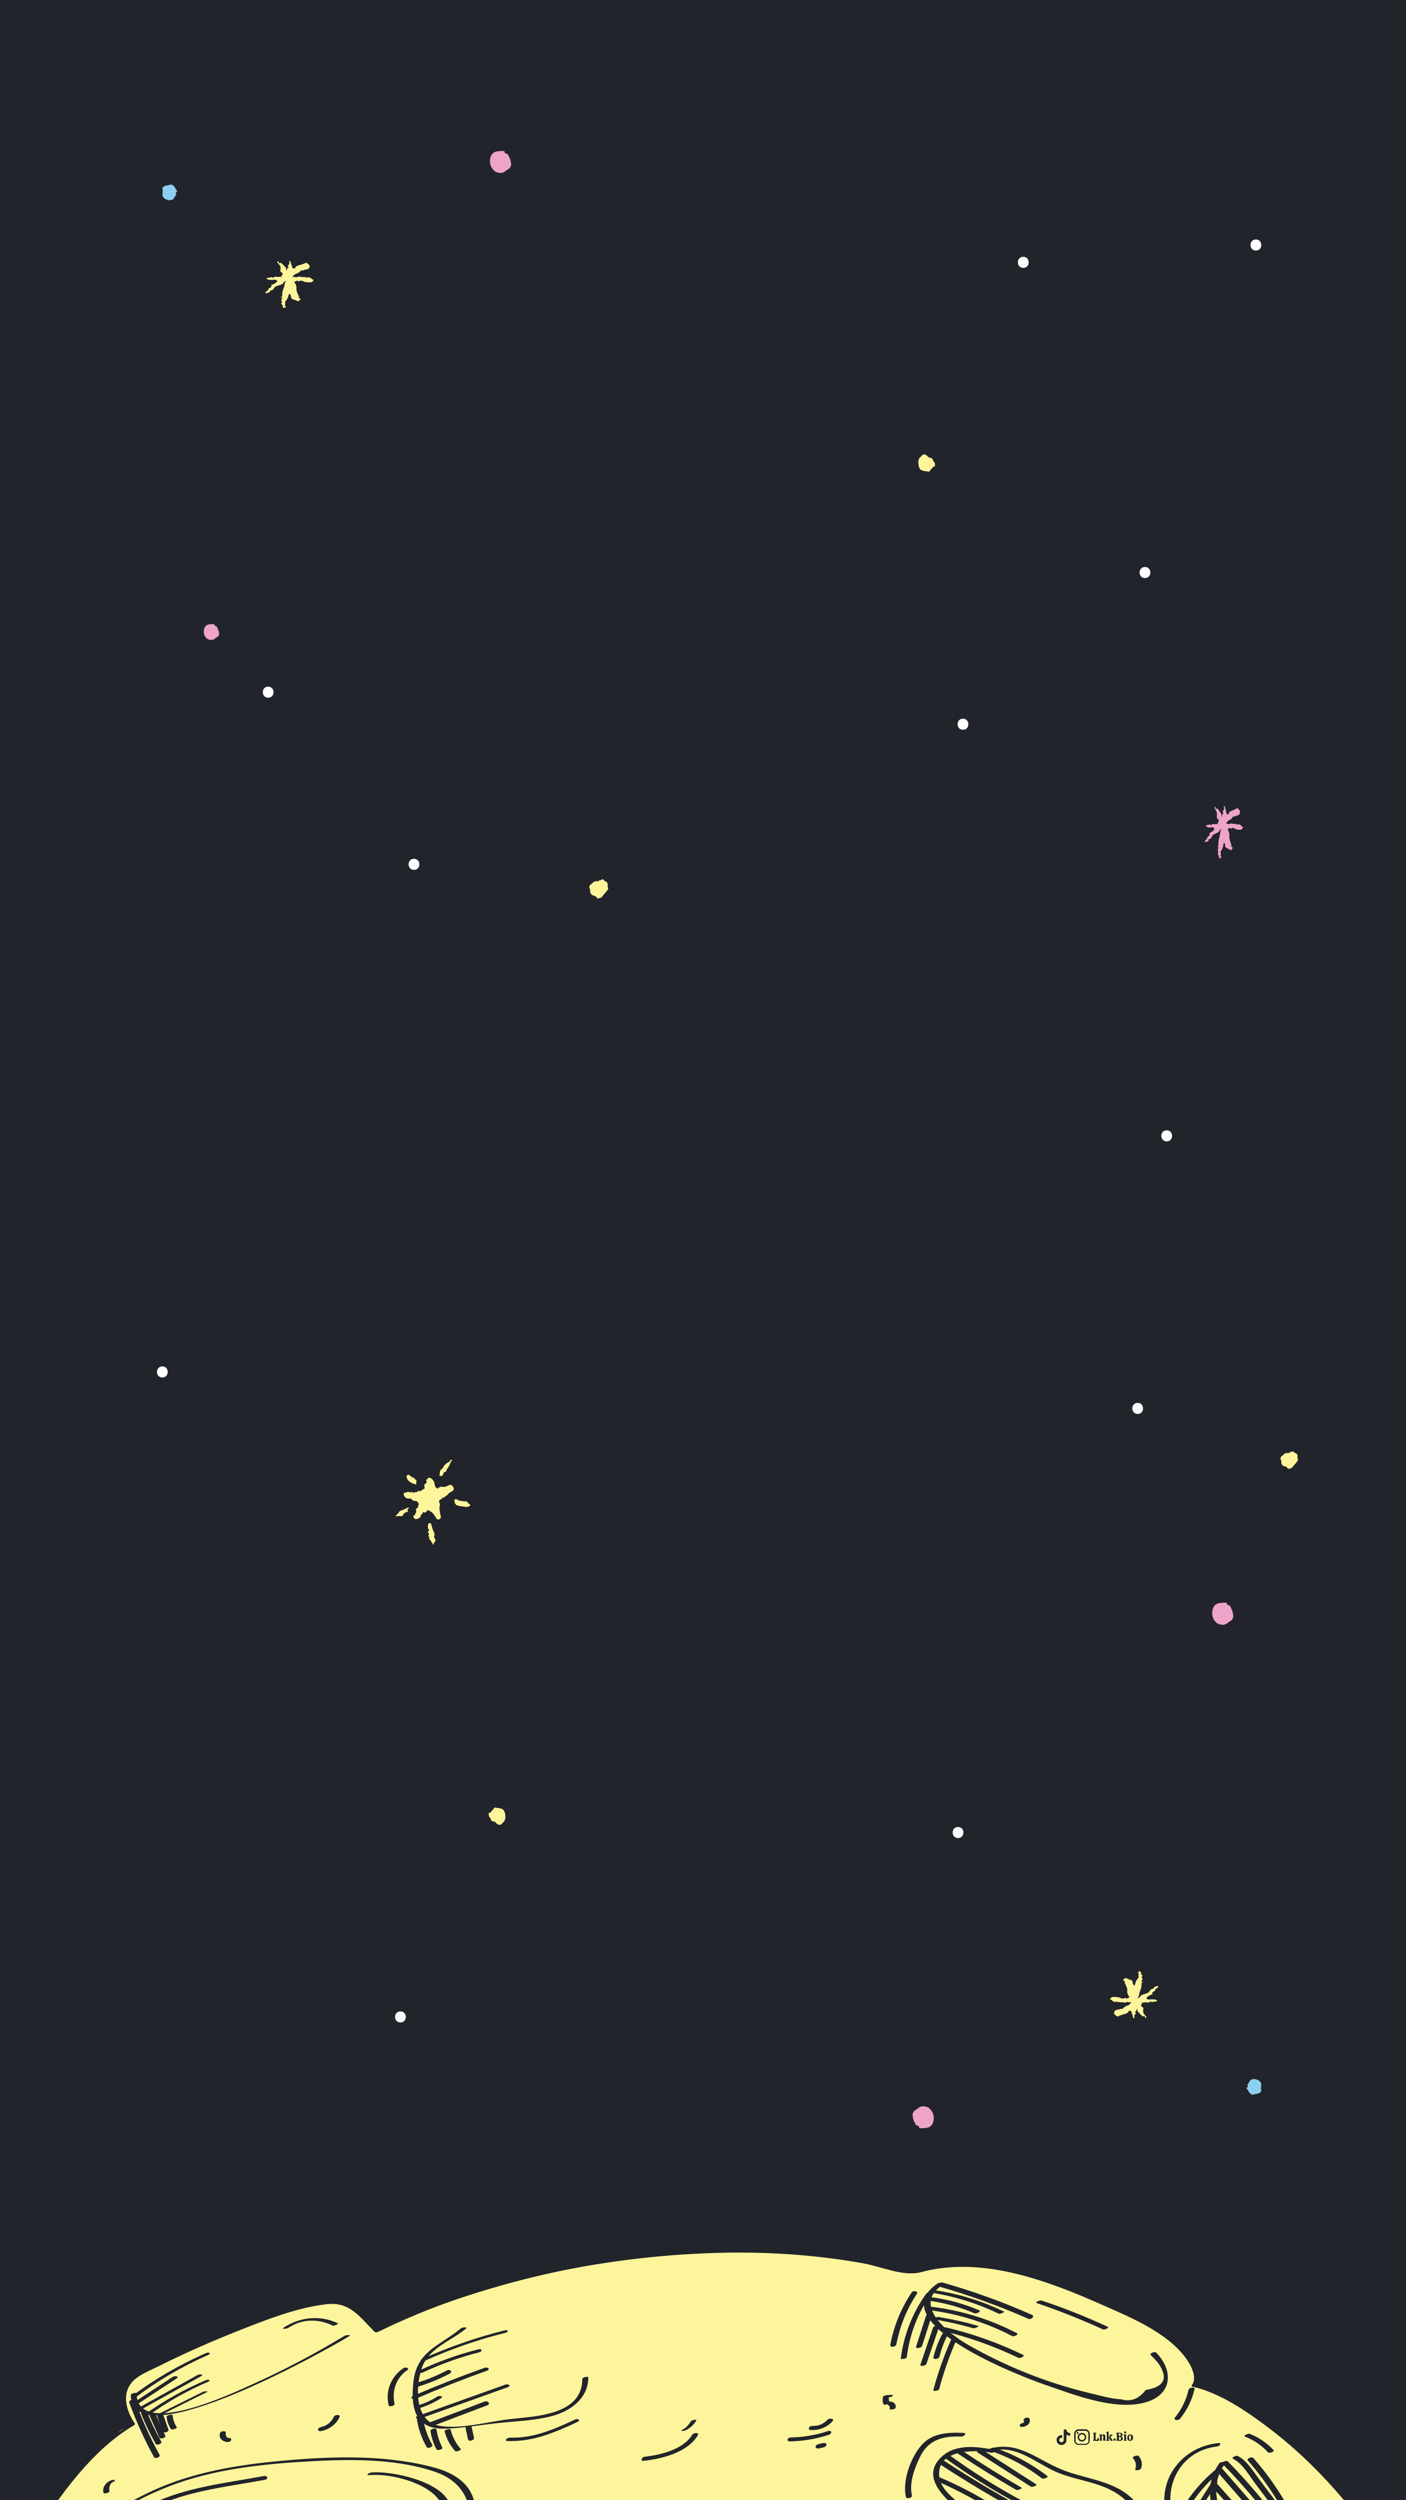 <?xml version="1.0" encoding="utf-8"?>
<!-- Generator: Adobe Illustrator 26.3.1, SVG Export Plug-In . SVG Version: 6.00 Build 0)  -->
<svg version="1.1" id="Layer_2_00000043425075217262675380000003461627923689932986_"
	 xmlns="http://www.w3.org/2000/svg" xmlns:xlink="http://www.w3.org/1999/xlink" x="0px" y="0px" viewBox="0 0 1080 1920"
	 style="enable-background:new 0 0 1080 1920;" xml:space="preserve">
<rect x="0" y="0" width="1080" height="1920" fill="#808080" stroke="none"/>
<style type="text/css">
	.st0{clip-path:url(#XMLID_00000036948835511317533270000008506577702686153346_);}
	.st1{clip-path:url(#SVGID_00000152263073698547847670000008625740053983617969_);}
	.st2{fill:#FDF59B;}
	.st3{fill:#22242B;}
	.st4{fill-rule:evenodd;clip-rule:evenodd;fill:#EEA4C8;}
	.st5{fill-rule:evenodd;clip-rule:evenodd;fill:#FEF59B;}
	.st6{fill-rule:evenodd;clip-rule:evenodd;fill:#8CCFF0;}
	.st7{fill-rule:evenodd;clip-rule:evenodd;fill:#FDF59B;}
	.st8{fill-rule:evenodd;clip-rule:evenodd;fill:#FEFEFE;}
</style>
<g>
	<defs>
		<rect id="XMLID_00000052811071362695863720000000976541210783020196_" width="1080" height="1920"/>
	</defs>
	<use xlink:href="#XMLID_00000052811071362695863720000000976541210783020196_"  style="overflow:visible;fill:#22242B;"/>
	<clipPath id="XMLID_00000034770861966635465340000006353942299402624386_">
		<use xlink:href="#XMLID_00000052811071362695863720000000976541210783020196_"  style="overflow:visible;"/>
	</clipPath>
	<g style="clip-path:url(#XMLID_00000034770861966635465340000006353942299402624386_);">
		<g>
			<g>
				<g>
					<defs>
						<rect id="SVGID_1_" x="40" y="1262.9" width="1000" height="657.1"/>
					</defs>
					<clipPath id="SVGID_00000011029382635778207610000017573370221064793273_">
						<use xlink:href="#SVGID_1_"  style="overflow:visible;"/>
					</clipPath>
					<g style="clip-path:url(#SVGID_00000011029382635778207610000017573370221064793273_);">
						<path class="st2" d="M1051.1,1939.9c-71.1-94.4-133.4-108.4-133.4-108.4s20.9-25.6-80.1-67.4
							c-101.1-41.9-133.8-18.6-133.8-18.6c-211.6-55.8-414,44.2-414,44.2s0,0-18.6-18.6s-153.5,44.2-169.8,55.8s0,34.9,0,34.9
							c-25,14.1-52.5,48.5-74.7,81.1v72.3h1024.4V1939.9z"/>
						<g>
							<path class="st2" d="M224.3,1935.1c-6.2-4.3-18.1-4.9-14.9-16c1.4-4.7,3.6-4.6,3.4-9.9c-0.1-2.2-4.1-3-5.6-2.9
								c-21.1,0.8-41.5,3.8-61.8,9.4c-0.8,0.2-1.4,0.5-2.1,0.7c-16.5,2.2-32.8,8.3-45.3,19.6c-3.8,3.5-6.3,6.1-4.4,10
								c-6,2.4-12.2,6.6-12.4,13.8c0,1.6,0.3,3,0.8,4.5c-0.2,0.4-0.3,0.9-0.3,1.4c0.5,6.7,1.4,13.2,2.6,19.7
								c-0.6,21.6,23.9,31.3,42.7,25.8c2.5-0.7,8.4-2.4,8.2-5.9c-0.3-8.9-5.5-19.4-8.4-28.1c7.5,1.9,15.4,2.9,23.3,3.1
								c12,7.4,39.6,5.8,50.6-0.8c0.1,0,0.3,0,0.4,0.1c3.8,0.7,21.1-4.8,12.8-9.6c-1.9-1.2-3.7-2.4-5.6-3.6c1.7-5.3,3.4-10.5,5-15.8
								c1.6-1.7,5.2-2.3,7.1-3.8c3.4-2.6,5-4,5.5-8.3C226.4,1936.8,225.7,1936,224.3,1935.1z M144.3,1968.1c0.3-0.2,0.6-0.3,0.9-0.5
								c0.7,0.3,1.5,0.7,2.2,1l0,0C146.3,1968.5,145.3,1968.3,144.3,1968.1z M117.7,1974.2c0.1,0.1,0.3,0.1,0.4,0.1
								c-0.1,0-0.2,0.1-0.4,0.1C117.7,1974.4,117.7,1974.3,117.7,1974.2z"/>
							<path class="st2" d="M121.8,1853.3c11,1.9,22.1-1,32.4-4.6c13.7-4.7,29.4-8.8,41.6-16.9c5-3.3,14.9-12.1,9-18.1
								c-2.1-2.1-5.6-1.8-8.3-2c-7.5-0.5-10.8-1.2-17.6-3.9c-15.3-5.9-33.8,4.3-47.2,15.4c-7.9,3.2-25.7,8.7-27.9,15.5
								C100.9,1847.8,115.6,1852.2,121.8,1853.3z"/>
							<path class="st2" d="M86.6,1919.1c12.8-1.8,24.6-11.9,33.1-20.8c3-3.1,2.3-5.5,0.2-7c-0.3-0.7-0.7-1.3-1.2-1.9
								c0.5-1.1,0.7-2.4,0.2-3.8c-2.1-6-4.7-11.5-7.8-17.1c-0.2-0.3-0.4-0.5-0.6-0.7c-1.2-5.6-8.6-5.9-13.2-3.7
								c-1,0.5-2,0.9-2.9,1.4c-1.9,0.9-4.6,3-5.1,5.4c-0.5,0.2-1,0.5-1.4,0.8c-19.6,15-40,36.8-49.2,60c-3.1,7.9,8,8.8,12.8,6.5
								c10.3-4.8,21.7-8.9,31-15.6C83.9,1921.6,85.2,1920.4,86.6,1919.1z"/>
							<path class="st2" d="M389.5,1818.1c-15.8-4.3,12-18.1,2.2-28.7c-6.1-6.6-17.9-3.5-26,0.2c-1.6-0.2-3.2-0.2-4.9,0.1
								c-1.9-0.2-4.1,0-6.2,0.9c-4.4,1.9-8.2,4.3-11.5,7.3c-5.9,2.6-11.2,7.3-15.4,12c-5.3,6-7.3,12.3-7.5,19.1
								c-1.8,0.1-4.3,1.2-4.8,1.9c-2.6,3.1-3.9,5.9-4.4,9.7c-0.3,0.3-0.5,0.5-0.5,0.9c-1.7,13.9-2.6,27.5,6,39.3
								c0.9,1.2,4.6,0.5,6-0.9c0.9,0.9,4.1,0.3,5.6-0.8c0.5,0.1,1.1,0.2,1.7,0.2c0.4,0,1-0.1,1.5-0.2c0.1,0.1,0.1,0.2,0.2,0.3
								c0.5,0.8,2,0.8,3.4,0.4c0.1,0.2,0.3,0.4,0.4,0.6c0.7,0.9,2.4,0.7,4,0.2c0.1,0,0.3,0.1,0.4,0.1c0.3,0,0.6,0,0.9,0
								c0.6,0.7,1.2,1.3,2,1.9c1.1,0.7,2.7,0.6,4.1,0.1c2.2,0.9,3.8,0.8,5,0c1.2,0.2,2.6-0.2,3.5-0.5c1.8-0.7,3.1-1.9,3.9-3.3h0.1
								c0.6-0.1,1.2-0.3,1.7-0.6c1.5,1.4,6.9-0.1,6.5-2.2c-0.1-0.4-0.2-0.7-0.2-1.1c3.1-3.6,1.4-10.1-1.2-14.3c3.6-1,7-2.3,10.1-3.7
								c9.5-4.4,23.3-14.9,26.7-25.2C406.6,1821.1,396.7,1820,389.5,1818.1z"/>
							<path class="st2" d="M806.1,1777.1c-16.4-8.4-33.4-15.9-51.3-20.4c-10-2.5-26.6-7.5-36.4-2.4c-1.4,0.7-2.4,1.5-3.2,2.4
								c-1,0-2.1,0.1-3,0.5c-0.8,0-1.6,0.1-2.2,0.4c-12.7,6.3-16,18.3-19.7,30.5c-1.3,3.2-2.4,6.5-3.3,10c-0.8,3.1,5.9,2.3,6.7,0
								c0.5-1.2,0.9-2.5,1.3-3.9c-0.1,1.8-0.2,3.6,0,5.4c0.1,1.2,1.2,1.6,2.5,1.5c-0.3,0.9-0.6,1.8-0.9,2.7c-0.5,1.7,1.4,2,3,1.9
								c-0.2,1.3-0.3,2.6-0.4,3.9c-0.2,2.6,3.2,2.3,5.2,1.4c-0.1,0.8-0.2,1.5-0.3,2.3c-0.2,1.9,1.7,2.3,3.6,1.9
								c-0.1,0.4-0.2,0.8-0.3,1.2c-0.9,3.4,5.5,1.7,6.6,0.1c-0.4,1.8-0.9,3.5-1.4,5.3c-0.4,1.7,1.3,2.2,3.1,1.9
								c-0.1,0.4-0.1,0.8-0.2,1.1c-0.7,3.3,6.2,2.1,6.9-0.6c2.8-10.1,5.6-20.2,8.4-30.3c0.2,0.3,0.4,0.5,0.8,0.7
								c14.8,9.2,30.1,17.3,46.2,24.1c9.8,4.1,18.5,8.2,29.1,5.3c1.8-0.5,5.9-3.2,2.9-5.1c-11.5-7.1-29.4-14.3-34.8-27.7
								c11.2,1.3,22.2,7.6,32.8,10.5c9,2.5,18.1,3.9,27.3,4.8c2,0.2,7-1.3,6.3-4.1C837.7,1789,817.5,1782.9,806.1,1777.1z
								 M730.7,1780.4c-0.2-0.3-0.4-0.5-0.7-0.8c0.5,0.3,1,0.7,1.5,1c-0.2,0.1-0.3,0.2-0.5,0.4
								C731,1780.8,730.9,1780.6,730.7,1780.4z M781.2,1780.3c0.8,0.4,1.6,0.7,2.4,1.1c-0.9-0.3-1.8-0.6-2.7-0.9
								C781,1780.4,781.1,1780.3,781.2,1780.3z M772.7,1785.5L772.7,1785.5c0.2-0.2,0.4-0.2,0.5-0.3c0.2,0.1,0.4,0.1,0.5,0.2
								l0.1,0.1C773.5,1785.5,773.1,1785.4,772.7,1785.5z"/>
							<path class="st2" d="M804,1891.9c-20.3-11.4-41.1-13.5-64.1-11.5c-11,1-20.4,9-20.6,17.8c-0.1-0.2-0.2-0.5-0.3-0.7
								c-1.1-6.7-1.9-13.5-2.3-20.3c-0.1-1.9-8.4,0.8-9.1,2.1c-7.1,12.7-9.5,26.2-7.3,39.6c0.8,5.6,2.5,11,5.2,16.6
								c0.1,0.2,0.3,0.4,0.6,0.5c4.8,10,10.8,19.1,18.2,27.6l0,0l0,0c0.1,0.1,0.2,0.2,0.2,0.3c0.1,0.1,0.2,0.1,0.3,0.2
								c0,0.6,0,1.2,0,1.8c0.1,0.1,0.2,0.2,0.3,0.3c0.5,0.3,1.1,0.6,1.6,0.8c0.6,0.3,2.1,0.3,3.7,0.1c0.7,0.7,1.5,1.3,2.2,2
								c1.3,1.2,9.2-1.4,8.9-2.7c1.8,1.2,3.7,2.3,5.5,3.6c1,0.7,3.4,0.1,5.5-0.7c3.4,2.5,7,4.6,11.2,6.4c0.4,0.2,1.2,0.2,2,0.1
								c0.5,0.2,1,0.5,1.6,0.7c1.8,0.8,10-2,8.6-3c-1.5-1.1-2.9-2.3-4.4-3.5c1.5-0.7,2.5-1.5,2-1.9c-7.6-5.9-14.7-12.2-21.5-18.9
								c-0.2-0.2-0.4-0.3-0.8-0.3c-1.3-1.7-2.8-3.4-4.5-5c0.6-0.3,0.9-0.7,0.7-1.1c-2.1-3.8-4.4-6.9-7-10c0.1-0.1,0.2-0.2,0.1-0.3
								c-6.2-7.4-12.7-14.3-19.8-20.8c0,0-0.1,0-0.1-0.1c-0.7-1.8-1.5-3.7-2.2-5.5c-0.1-0.5-0.3-1.1-0.4-1.7
								c1.1-0.5,1.9-1.1,1.8-1.8c0-0.2,0-0.3,0-0.4c0.1,0.2,0.2,0.5,0.3,0.7c-0.1,0.2-0.1,0.4,0,0.6c3.9,7.6,9.5,12.9,15.2,19.2
								c6.9,7.6,11.8,16.7,18.4,24.6c11.4,13.8,25.8,18.7,43.3,16.5c1.3-0.2,5.5-1.2,5.3-3.2c-1.2-11.8-19.5-20.4,0.4-28
								c7.4-2.9,15.8,0.7,23.4-3.8C849,1915.5,815.4,1898.3,804,1891.9z M740,1952.9c-0.1,0.1-0.2,0.1-0.3,0.2
								c-0.3-0.5-0.5-1-0.8-1.5C739.2,1952.1,739.6,1952.5,740,1952.9z M728.9,1894.9C728.9,1894.8,728.9,1894.8,728.9,1894.9
								c0.4,0.4,0.9,0.8,1.3,1.2c-0.4-0.2-0.8-0.2-1.3-0.3C728.9,1895.5,728.9,1895.2,728.9,1894.9z M759.4,1884.4
								c-0.2-0.1-0.5-0.1-0.7-0.2c0.3,0,0.7,0,1,0C759.6,1884.3,759.5,1884.4,759.4,1884.4z"/>
							<path class="st2" d="M971.3,1890.7c-6.9-6.4-14.8-9.1-23.9-6.7c-10.2,2.7-15.5,8.4-17.4,15.3c-0.2,0-0.3-0.1-0.5-0.1
								c0-0.7,0-1.3,0.1-2c0-0.7-3.1-0.6-5.7,0.1c-0.1,0-0.2,0-0.3,0c-1.1-1.4-2.6-2.4-4.7-2.9c-0.5-0.1-1.4-0.1-2.4,0
								c-2.4-2.2-6.4-2.3-10.4,0c-11.5,6.6-9.1,26.7-5.2,36.6c0.2,0.5,0.9,0.7,1.9,0.7c0.3,2.4,1.3,3.5,3.7,5.2
								c0.5,0.4,2.2,0.2,3.9-0.1c0.6,0.8,1.3,1.6,1.9,2.4c0.5,0.7,2.2,0.7,3.9,0.3c1.8,2.7,3.6,5.3,5.4,8c0.6,1,2.6,0.8,4.6,0.2
								c1.8,2.2,3.4,4.1,4.6,5.6c0.4,0.5,1.3,0.6,2.4,0.5c1.1,1.5,2.2,3.1,3.3,4.6c0.4,0.6,1.7,0.7,3.2,0.5c0.5,0.5,1,1.1,1.6,1.6
								c0.1,0.1,0.3,0.2,0.5,0.2c0.4,0.6,0.9,1.2,1.3,1.7c1.3,1.6,9.8-0.7,9.1-2.5c-1.6-4.2-3.2-6.1-6.6-8.7
								c-1.2-1.7-2.4-3.4-3.6-5.1c-0.4-1.1-0.8-2.2-1.1-3.3c5.3,6.4,11.1,12.2,17.8,17.6c1,0.8,5.6-0.1,7.8-1.3
								c5.5,7.8,11.8,13.3,20.3,10.8c5.6-1.7,6.4-4.4,5-10c-1.3-5.5-5.2-10.2-7.4-15.4c-1.3-3.2-6.8-18.1-0.1-14.5
								c1.9,1,8.6-0.2,8.9-2.8C994.5,1915.5,979.7,1898.6,971.3,1890.7z M981.9,1963.3c0.3-0.1,0.6-0.2,0.8-0.3
								c0.1,0.4,0.2,0.8,0.3,1.1C982.7,1963.9,982.3,1963.6,981.9,1963.3z M938.8,1914.5L938.8,1914.5c0-0.1-0.1-0.2-0.1-0.3
								C938.7,1914.4,938.8,1914.4,938.8,1914.5z M945.5,1890c-0.4-0.1-0.9-0.1-1.3-0.2c0.6-0.4,1.2-0.8,1.8-1
								C945.8,1889.2,945.6,1889.6,945.5,1890z M932.5,1922.4c0-0.6-0.1-1.2-0.1-1.8c0.2,0.5,0.5,1.1,0.7,1.6
								C932.9,1922.2,932.7,1922.3,932.5,1922.4z M909.3,1900c-0.5,0.2-0.9,0.4-1.3,0.6c0.2-0.6,0.5-1.1,0.8-1.7
								C909.1,1899.3,909.2,1899.6,909.3,1900z"/>
						</g>
						<g>
							<g>
								<path class="st3" d="M1051.1,1936c-23-30.2-49.4-57.7-80.4-79.4c-12.4-8.7-25.6-16.5-39.6-22.2c-2.9-1.2-7.3-1.8-9.8-3.5
									c-0.3-0.2-0.6-0.4-0.8-0.5c-0.1-1.3,1.3-4.2,1.3-5.7c0.2-4.9-2.4-9.6-5-13.5c-14.4-21.2-44-33.7-66.2-43.5
									c-31.6-14-65.6-26.3-100.4-29.4c-15.7-1.4-28.4,1.2-43.4,4.2c-1.1,0.2-2,1.2-3,1.4c-4.3,0.7,5-0.7-4.2-1.2
									c-11-0.7-22.9-5.3-33.9-7.2c-12.9-2.3-26-4.1-39-5.4c-39-4-78.3-3.7-117.3,0.1c-62.5,6-124.4,20.7-183.1,42.9
									c-11.4,4.3-23.6,11.9-35.4,14.9c-1.2-1-2.6-2.7-3.3-3.5c-4.5-6.4-12.8-15.1-20.6-17.4c-16.1-4.6-38.4,4.3-53.3,9.2
									c-25.1,8.2-49.7,18.4-73.7,29.4c-12.8,5.9-38.8,13.6-46,27.1c-5.7,10.7,5.9,23.9,3.6,29.8c-1,2.5-10.7,7.5-12.6,9.1
									c-6.1,5-11.8,10.6-17.3,16.3c-14.8,15.6-28.4,32.8-41,50.8v7.3c20.4-31,44.1-64.7,76.1-83.6c0.6-0.3,1.1-0.9,0.7-1.5
									c-7.3-10.8-10.8-25.2,0.9-34.5c5.1-4,11.9-6.6,17.6-9.5c20.4-10.2,41.4-19.4,62.7-27.8c20.9-8.2,43.2-17,65.7-19.7
									c18.2-2.2,25.2,9,37.3,21.1c0.7,0.7,2.3,0.4,3,0c78.5-38.6,171.4-57.8,258.2-60.5c38.1-1.2,76.4,1.2,113.9,7.9
									c14.6,2.6,30.9,10.5,44.9,6.8c46.6-12.5,96.6,6.4,139.1,25.2c22.3,9.9,53.1,22.4,66.5,44.5c2.7,4.5,6,12.2,2.2,17.1
									c-0.5,0.6,0.1,1.1,0.7,1.2c20.9,4.8,41.2,18.7,58,31.4c29.6,22.3,54.8,49.6,76.8,79.4L1051.1,1936L1051.1,1936L1051.1,1936z
									"/>
							</g>
							<g>
								<path class="st3" d="M100.5,1839.2c0.9,50.1,152.1-35.7,167.8-45.2c2-1.2-2.6-0.9-3.6-0.3c-22.5,13.6-45.6,25.9-69.6,36.7
									c-16.8,7.6-89.6,42.4-90.2,7.6C105.1,1837,100.5,1837.8,100.5,1839.2L100.5,1839.2z"/>
							</g>
							<g>
								<path class="st3" d="M99.3,1845c5.3,14.5,11.6,28.4,19,41.9c0.9,1.6,5.3,0,4.2-1.9c-7.3-13.3-13.5-27-18.6-41.2
									C103.2,1841.8,98.6,1843.1,99.3,1845L99.3,1845z"/>
							</g>
							<g>
								<path class="st3" d="M108.4,1853.5c3.2,8,6.9,15.7,11.2,23.2c0.8,1.5,5.3-0.1,4.2-1.9c-4.2-7.3-7.8-14.8-10.9-22.6
									C112.3,1850.5,107.8,1851.8,108.4,1853.5L108.4,1853.5z"/>
							</g>
							<g>
								<path class="st3" d="M114.9,1855c2.5,5.6,5,11.2,7.5,16.8c0.7,1.6,5.2,0.2,4.6-1.2c-2.5-5.6-5-11.2-7.5-16.8
									C118.8,1852.2,114.3,1853.6,114.9,1855L114.9,1855z"/>
							</g>
							<g>
								<path class="st3" d="M120.9,1855.9c1.3,3.7,2.6,7.4,3.9,11.1c0.7,1.9,5.2,0.6,4.6-1.2c-1.3-3.7-2.6-7.4-3.9-11.1
									C124.8,1852.8,120.2,1854.1,120.9,1855.9L120.9,1855.9z"/>
							</g>
							<g>
								<path class="st3" d="M128,1855.9c0.3,3.4,1.4,6.6,3.3,9.4c0.7,1.1,4.9-0.7,4.6-1.2c-1.9-2.9-3-6-3.3-9.4
									C132.5,1853.8,127.9,1854.6,128,1855.9L128,1855.9z"/>
							</g>
							<g>
								<path class="st3" d="M104.3,1840.9c17.3-13,35.8-23.8,55.6-32.5c2.9-1.3,0.2-2.3-1.7-1.4c-20.5,9-39.6,20.1-57.5,33.5
									C98.8,1841.9,103.4,1841.6,104.3,1840.9L104.3,1840.9z"/>
							</g>
							<g>
								<path class="st3" d="M105.6,1846.2c10-6.6,20-13.1,30-19.7c2.6-1.7-1.4-2.2-2.8-1.3c-10,6.6-20,13.1-30,19.7
									C100.2,1846.6,104.2,1847.1,105.6,1846.2L105.6,1846.2z"/>
							</g>
							<g>
								<path class="st3" d="M106.7,1851.3c15.9-8.9,31.9-17.7,47.8-26.6c2.7-1.5-1.5-1.6-2.7-0.9c-15.9,8.9-31.9,17.7-47.8,26.6
									C101.3,1851.9,105.5,1852,106.7,1851.3L106.7,1851.3z"/>
							</g>
							<g>
								<path class="st3" d="M115.1,1854.1c14-9.9,28.8-18.3,44.6-25c3-1.3,0.2-2.1-1.6-1.3c-16.4,7-31.9,15.6-46.5,26
									C109.6,1855.2,114.1,1854.8,115.1,1854.1L115.1,1854.1z"/>
							</g>
							<g>
								<path class="st3" d="M124,1854.3c11.5-5.7,23-11.4,34.4-17.1c2.7-1.3-1.6-0.9-2.6-0.4c-11.5,5.7-23,11.4-34.4,17.1
									C118.8,1855.2,123.1,1854.8,124,1854.3L124,1854.3z"/>
							</g>
							<g>
								<path class="st3" d="M74.5,1991.9c-0.4-14.4-5.3-36.3,3-48.7c10.1-15.1,31.5-25.3,47.9-32.1c32.5-13.5,68.2-18.1,103-20.4
									c33.9-2.2,72.3-3.7,105,7.2c15.3,5.1,25.3,14.9,27.5,31.2c2.1,15.6,2.3,28.9,10.8,42.9c0.8,1.3,5.1-0.3,4.6-1.2
									c-5.5-9-8.6-17.9-9.7-28.4c-1-9.5-0.3-19.4-4.8-28.1c-6-11.6-18.7-17.1-30.8-20.1c-38.7-9.8-81.5-7.8-120.8-3.9
									c-33.7,3.4-67.9,9.7-98.5,25c-13.2,6.6-30.3,15.6-38.8,28.1s-3.3,35.8-2.9,49.9C70,1994.2,74.6,1993.4,74.5,1991.9
									L74.5,1991.9z"/>
							</g>
							<g>
								<path class="st3" d="M283.4,1900.7c28.6-2.3,82.5,19,42.6,49.1c-23,17.3-52.4,22.7-80,27.8c-1.9,0.4-4,2.6-0.8,2
									c31.8-5.9,68-12.4,92.1-35.9c31.4-30.6-29.6-46.9-52-45C283.9,1898.7,280.4,1900.9,283.4,1900.7L283.4,1900.7z"/>
							</g>
							<g>
								<path class="st3" d="M95.7,1934.4c-14.4,13.2-4.1,30.7,10.5,38.4c24.9,13.2,55.3,11.1,82.4,9.2c2.6-0.2,3.5-3.6,0.4-3.4
									c-18.4,1.3-37.2,2.6-55.5-0.7c-9.3-1.7-19.6-4.6-27.6-9.9c-10.2-6.8-18.6-21-7.2-31.5C101,1934.4,97.4,1932.8,95.7,1934.4
									L95.7,1934.4z"/>
							</g>
							<g>
								<path class="st3" d="M118.2,1925.4c26.2-12.8,56.9-15.8,85.3-21.1c2.9-0.5,2-3.5-0.8-2.9c-29,5.4-59.7,8.5-86.5,21.5
									C113.4,1924.3,115.9,1926.5,118.2,1925.4L118.2,1925.4z"/>
							</g>
							<g>
								<path class="st3" d="M96.2,1939.6c19.3-3.9,38.4-8.5,57.4-13.8c2.7-0.8,2.2-2.8-0.5-2c-18.6,5.2-37.3,9.7-56.2,13.5
									C94.9,1937.7,93.1,1940.2,96.2,1939.6L96.2,1939.6z"/>
							</g>
							<g>
								<path class="st3" d="M89.6,1948.4c25.6-6.5,51.4-12.1,77.4-16.9c1.9-0.3,4-2.5,0.8-1.9c-26.4,4.8-52.6,10.5-78.7,17.1
									C86.5,1947.4,86.9,1949.1,89.6,1948.4L89.6,1948.4z"/>
							</g>
							<g>
								<path class="st3" d="M92.2,1956.5c21-4.4,41.8-9.7,62.3-16c2.7-0.8,2-3.7-0.8-2.9c-20.5,6.3-41.3,11.7-62.3,16
									C88.6,1954.2,89.4,1957.1,92.2,1956.5L92.2,1956.5z"/>
							</g>
							<g>
								<path class="st3" d="M92.4,1961.4c15.9-1.9,31.4-5.3,46.7-10.3c3.1-1,0.2-1.5-1.6-0.9c-14.1,4.6-28.4,7.8-43.1,9.5
									C93.2,1959.8,89.4,1961.7,92.4,1961.4L92.4,1961.4z"/>
							</g>
							<g>
								<path class="st3" d="M100.2,1968.9c12.7-1.2,25-3.8,37-7.9c2.6-0.9,2.1-3.3-0.6-2.4c-11.6,4-23.5,6.5-35.8,7.7
									C98.5,1966.4,97,1969.1,100.2,1968.9L100.2,1968.9z"/>
							</g>
							<g>
								<path class="st3" d="M111.8,1973.1c9.8-2.4,19.4-5.2,28.9-8.5c3.1-1.1,0.2-1.7-1.6-1.1c-9.1,3.2-18.3,5.9-27.7,8.2
									C108.7,1972.3,109.1,1973.8,111.8,1973.1L111.8,1973.1z"/>
							</g>
							<g>
								<path class="st3" d="M122.1,1977.2c21.6-5.2,43.2-10.4,64.8-15.6c2.8-0.7,2.1-3-0.6-2.3c-21.6,5.2-43.2,10.4-64.8,15.6
									C118.7,1975.5,119.3,1977.8,122.1,1977.2L122.1,1977.2z"/>
							</g>
							<g>
								<path class="st3" d="M92.3,1950.5c-0.6-1.2-1.2-2.5-1.9-3.7c-0.8-1.7-4.6-0.1-4.4,1.6c1.6,15,4.8,29.5,9.7,43.7
									c0.7,1.9,5.2,0.7,4.6-1.2c-4.9-14.2-8.1-28.7-9.7-43.7c-1.5,0.5-2.9,1.1-4.4,1.6c0.6,1.2,1.2,2.5,1.9,3.7
									C88.9,1954.2,93.3,1952.6,92.3,1950.5L92.3,1950.5z"/>
							</g>
							<g>
								<path class="st3" d="M93.3,1963.2c0.5,9.6,1.9,19,4.1,28.4c0.3,1.2,4.9,0,4.6-1.2c-2.2-9.4-3.6-18.8-4.1-28.4
									C97.8,1960.9,93.2,1961.8,93.3,1963.2L93.3,1963.2z"/>
							</g>
							<g>
								<path class="st3" d="M99.7,1969.5c2.1,8.7,4.2,17.4,6.4,26c0.3,1.1,4.9-0.1,4.6-1.2c-2.1-8.7-4.2-17.4-6.4-26
									C104,1967.2,99.4,1968.3,99.7,1969.5L99.7,1969.5z"/>
							</g>
							<g>
								<path class="st3" d="M108.5,1973.4c1.6,8.1,3.2,16.3,4.8,24.4c0.4,2.3,5,1.1,4.6-1.2c-1.6-8.1-3.2-16.3-4.8-24.4
									C112.6,1969.9,108,1971.1,108.5,1973.4L108.5,1973.4z"/>
							</g>
							<g>
								<path class="st3" d="M117,1978.2c2.5,8.3,4.7,16.7,6.7,25.2c0.3,1.5,4.9,0.3,4.6-1.2c-2-8.5-4.2-16.8-6.7-25.2
									C121.1,1975.5,116.5,1976.7,117,1978.2L117,1978.2z"/>
							</g>
							<g>
								<path class="st3" d="M83.6,1946.9c-5.4,15.7-4.8,31.9,1.8,47.1c0.8,1.9,5.3,0.5,4.6-1.2c-6.5-15-7.1-30.9-1.8-46.3
									C88.9,1944.6,84.2,1945.1,83.6,1946.9L83.6,1946.9z"/>
							</g>
							<g>
								<path class="st3" d="M720.2,1753.5c-44.4,30.2,64.8,71.7,82.5,77.8c21.9,7.5,53.1,20,76.6,13.7c20.9-5.6,22.7-24,8.9-38.3
									c-1.2-1.3-5.6,0.5-4.2,1.9c2.1,2.2,4.6,4.4,6.2,6.9c7.3,10.9,4,17.5-10.1,19.8c-5.3,6.9-11.6,9.3-18.7,7.2
									c-8-0.4-16.3-2.9-24.1-4.7c-17-4.1-33.6-9.4-49.8-15.9c-15.3-6.2-30.2-13.4-44.5-21.6c-12.9-7.5-42.7-29.5-19.8-45
									C725.7,1753.4,721.8,1752.4,720.2,1753.5L720.2,1753.5z"/>
							</g>
							<g>
								<path class="st3" d="M700.3,1760.4c-8.2,12.3-13.7,25.7-16.4,40.2c-0.5,2.4,4.2,1.8,4.6-0.3c2.7-13.9,7.8-26.7,15.6-38.5
									C705.8,1759.4,701.5,1758.6,700.3,1760.4L700.3,1760.4z"/>
							</g>
							<g>
								<path class="st3" d="M721.4,1755.9c23.4,6.7,46.3,15,68.6,24.8c1.9,0.9,5.3-1.9,2.6-3.1c-22.3-9.9-45.1-18.1-68.6-24.8
									C722.1,1752.2,718.7,1755.1,721.4,1755.9L721.4,1755.9z"/>
							</g>
							<g>
								<path class="st3" d="M715.3,1760.6c18.1,2.8,35.3,8.2,51.8,16.1c1.2,0.6,4.7-1.3,4.3-1.5c-16.6-8-34-13.5-52.3-16.3
									C718,1758.7,714.2,1760.4,715.3,1760.6L715.3,1760.6z"/>
							</g>
							<g>
								<path class="st3" d="M712.3,1766.6c12.5,1.6,24.6,4.9,36.2,9.8c1.5,0.6,5.6-1.5,3.6-2.3c-12.3-5.2-24.9-8.6-38.1-10.2
									C712.1,1763.6,709.2,1766.2,712.3,1766.6L712.3,1766.6z"/>
							</g>
							<g>
								<path class="st3" d="M711,1773.7c23.4,2.6,45.6,9.4,66.5,20.2c1.3,0.7,5.5-1.2,3.6-2.2c-21.2-11-43.6-17.8-67.4-20.5
									C712.4,1771.1,708.5,1773.4,711,1773.7L711,1773.7z"/>
							</g>
							<g>
								<path class="st3" d="M716.8,1781c10.4,1.7,20.7,4,30.8,6.9c1,0.3,5-1.4,3.8-1.8c-10.1-2.9-20.4-5.2-30.8-6.9
									C719.5,1779.1,715.6,1780.8,716.8,1781L716.8,1781z"/>
							</g>
							<g>
								<path class="st3" d="M723.6,1789.8c20.3,4.9,39.8,11.8,58.6,20.8c1.4,0.7,5.6-1.3,3.6-2.3c-19.1-9.2-38.8-16.2-59.4-21.1
									C724.9,1786.9,721,1789.2,723.6,1789.8L723.6,1789.8z"/>
							</g>
							<g>
								<path class="st3" d="M711.5,1761.3c-10.7,15-17.3,31.8-19.6,50.1c0,0.4,4.4,0.1,4.6-1.2c2.3-18.3,8.8-34.8,19.5-49.7
									C716.1,1760.2,712.2,1760.2,711.5,1761.3L711.5,1761.3z"/>
							</g>
							<g>
								<path class="st3" d="M711.4,1778.1c-2.6,8.1-5.2,16.2-7.8,24.2c-0.4,1.4,4.1,0.8,4.6-0.6c2.6-8.1,5.2-16.2,7.8-24.2
									C716.4,1776.1,711.8,1776.7,711.4,1778.1L711.4,1778.1z"/>
							</g>
							<g>
								<path class="st3" d="M716.7,1787.5c-3.2,9.4-6.5,18.9-9.7,28.3c-0.6,1.7,4,1.1,4.6-0.5c3.2-9.4,6.5-18.9,9.7-28.3
									C721.9,1785.3,717.3,1785.8,716.7,1787.5L716.7,1787.5z"/>
							</g>
							<g>
								<path class="st3" d="M723.7,1792.5c-3,5.6-5.2,11.5-6.7,17.7c-0.5,2.1,4.2,1.5,4.6-0.4c1.5-5.9,3.6-11.5,6.4-16.9
									C729.2,1790.7,724.6,1790.8,723.7,1792.5L723.7,1792.5z"/>
							</g>
							<g>
								<path class="st3" d="M730.8,1796.2c-5.7,12.7-10.3,25.8-13.9,39.3c-0.3,1.1,4.2,0.4,4.5-0.8c3.6-13.5,8.2-26.5,13.9-39.3
									C735.7,1794.6,731.4,1795,730.8,1796.2L730.8,1796.2z"/>
							</g>
							<g>
								<path class="st3" d="M935.6,1876.1c-29.7,3.2-49,31.2-38.3,60c0.6,1.6,5.1,0.3,4.6-1.2c-9.5-25.4,5-53.1,33.1-56.2
									C937.2,1878.4,938.7,1875.7,935.6,1876.1L935.6,1876.1z"/>
							</g>
							<g>
								<path class="st3" d="M936.6,1891.6c-25.3,35.5,22.5,80.3,49.2,97.7c10.8,7.1,29.7,15.7,40.4,3.3
									c12.9-14.8-9.1-45.5-15.3-59.2c-0.9-2-5.4-0.6-4.6,1.2c5.9,13,14.5,26.7,17.9,40.6c4.6,13.5-3.2,19.4-23.5,17.7
									c-4.8-2.2-9.3-4.8-13.6-7.8c-5.3-3.5-10.3-7.4-15.2-11.5c-19.9-16.8-51-53.5-31.5-80.8
									C942.1,1890.6,937.8,1890,936.6,1891.6L936.6,1891.6z"/>
							</g>
							<g>
								<path class="st3" d="M956.3,1871.1c6.8,2.7,12.8,6.7,17.7,12.1c1,1,5.3-0.6,4.3-1.7c-5.1-5.5-11.3-9.7-18.3-12.5
									C958.7,1868.6,954.6,1870.5,956.3,1871.1L956.3,1871.1z"/>
							</g>
							<g>
								<path class="st3" d="M1026,2012.2c0.9-0.7,1.8-1.4,2.6-2.1c4.8-4.2,14-11.9,12.3-19.1c-0.3-1.1-4.8,0-4.6,1.2
									c1.4,6.4-6.1,13-10.5,16.9c-1.2,1.1-2.5,2.2-3.8,3.2L1026,2012.2L1026,2012.2z"/>
							</g>
							<g>
								<path class="st3" d="M938.8,1891.8c9.1,9.3,17.8,19,26.1,29c0.8,1,5.2-0.5,4.3-1.7c-8.3-10-17-19.7-26.1-29
									C942.1,1889.2,937.8,1890.8,938.8,1891.8L938.8,1891.8z"/>
							</g>
							<g>
								<path class="st3" d="M947.1,1888.1c7.7,4,12.6,13.2,17.7,19.9c5.5,7.3,11,14.6,16.4,21.9c0.8,1.1,5.2-0.4,4.3-1.7
									c-6.1-8.2-12.3-16.3-18.4-24.5c-4.8-6.4-9-13.9-16.3-17.7C949.7,1885.4,945.4,1887.2,947.1,1888.1L947.1,1888.1z"/>
							</g>
							<g>
								<path class="st3" d="M958.6,1889.6c8.9,10.2,16.8,21,23.7,32.6c1,1.7,5.4,0,4.2-2c-6.9-11.6-14.8-22.5-23.7-32.6
									C961.5,1886.2,957.1,1888,958.6,1889.6L958.6,1889.6z"/>
							</g>
							<g>
								<path class="st3" d="M935.2,1898.3c9.1,10.5,18.2,20.9,27.3,31.4c1.4,1.6,5.7-0.3,4.2-2c-9.1-10.5-18.2-20.9-27.3-31.4
									C938,1894.6,933.7,1896.5,935.2,1898.3L935.2,1898.3z"/>
							</g>
							<g>
								<path class="st3" d="M930.4,1909c16.1,18,32.2,36,48.3,54.1c1.4,1.6,5.7-0.3,4.2-2c-16.1-18-32.2-36-48.3-54.1
									C933.2,1905.4,928.8,1907.3,930.4,1909L930.4,1909z"/>
							</g>
							<g>
								<path class="st3" d="M929.6,1921.6c7,9.7,14.6,18.9,22.9,27.6c0.9,1,5.3-0.6,4.3-1.7c-8.3-8.7-15.9-17.9-22.9-27.6
									C933.1,1918.8,928.7,1920.3,929.6,1921.6L929.6,1921.6z"/>
							</g>
							<g>
								<path class="st3" d="M932.9,1897.2c-9.8,8.2-18,17.9-24.6,28.9c-1.3,2.2,3.3,2.3,4.4,0.5c6.2-10.4,13.9-19.6,23.2-27.3
									C938.3,1897.4,934.6,1895.8,932.9,1897.2L932.9,1897.2z"/>
							</g>
							<g>
								<path class="st3" d="M930.7,1906.3c-5.7,9-11.4,18-17.1,26.9c-1.2,1.9,3.4,1.6,4.3,0.2c5.7-9,11.4-18,17.1-26.9
									C936.2,1904.6,931.6,1904.9,930.7,1906.3L930.7,1906.3z"/>
							</g>
							<g>
								<path class="st3" d="M935.7,1921.1c-6.8,4.1-12.3,10.1-15.6,17.4c-1,2.1,3.6,1.7,4.3,0.2c3.1-6.7,7.9-12.2,14.3-16
									C941.3,1921.1,937.3,1920.1,935.7,1921.1L935.7,1921.1z"/>
							</g>
							<g>
								<path class="st3" d="M936.2,1935.8c-3.7,3.1-7.2,6.5-10.2,10.3c-0.7,0.8,0.6,1.1,1.2,1.1c1,0,2.4-0.4,3-1.2
									c2.8-3.6,6-6.8,9.6-9.7c0.8-0.6,0.5-1.1-0.4-1.3C938.5,1934.6,936.9,1935.1,936.2,1935.8L936.2,1935.8z"/>
							</g>
							<g>
								<path class="st3" d="M941.3,1948.2c-2.1,2.1-4.2,4.3-6.3,6.4c-0.8,0.8,0.7,1,1.2,1c1,0,2.3-0.4,3-1.2
									c2.1-2.1,4.2-4.3,6.3-6.4c0.8-0.8-0.7-1-1.2-1C943.3,1947,942.1,1947.4,941.3,1948.2L941.3,1948.2z"/>
							</g>
							<g>
								<path class="st3" d="M221.3,1787.7c10.5-7,23-7.3,34.1-1.9c1.2,0.6,4.9-1.3,4.3-1.6c-13.7-6.6-29.3-5-41.9,3.3
									C215.9,1788.8,220.5,1788.3,221.3,1787.7L221.3,1787.7z"/>
							</g>
							<g>
								<path class="st3" d="M354.2,1787.9c-16.7,13.8-34.2,17.3-36.7,41.7c-2.2,21.1,2.1,36.4,25.3,35.4
									c13.3-0.5,26.8-2.9,40.1-4.3c13.7-1.5,28.2-1.8,41.6-5.5c14.2-3.9,27.4-13.7,27.4-29.5c0-1-4.6-0.3-4.6,1.2
									c-0.1,27.3-34.6,28.5-54.8,30.7c-16.6,1.8-39.3,8.3-55.6,5.1c-18.3-3.5-17.7-29.2-13.2-43.3c5.1-16.3,22.1-21.2,34.2-31.2
									C359.6,1786.8,355.1,1787.2,354.2,1787.9L354.2,1787.9z"/>
							</g>
							<g>
								<path class="st3" d="M326.3,1812.9c20-9,40.6-16.2,62-21.5c2.7-0.7,2.2-2.5-0.5-1.9c-21.7,5.4-42.7,12.7-63.2,21.9
									C321.7,1812.7,324.4,1813.7,326.3,1812.9L326.3,1812.9z"/>
							</g>
							<g>
								<path class="st3" d="M324.5,1822c14.1-6.6,28.6-11.8,43.6-15.6c2.8-0.7,2.1-3-0.6-2.3c-15.5,3.9-30.4,9.2-44.8,16
									C319.8,1821.4,322.4,1822.9,324.5,1822L324.5,1822z"/>
							</g>
							<g>
								<path class="st3" d="M321.1,1832.8c8.4-2.6,16.5-5.9,24.2-10c2.8-1.5,0.3-3.7-2-2.5c-7.4,3.9-15,7.1-23.1,9.5
									C317.5,1830.7,318.3,1833.6,321.1,1832.8L321.1,1832.8z"/>
							</g>
							<g>
								<path class="st3" d="M319.2,1842.1c18.1-7.8,36.4-15,54.9-21.6c3-1.1,0.3-3-1.9-2.2c-18.6,6.6-36.9,13.8-54.9,21.6
									C314.4,1841.1,317.1,1843,319.2,1842.1L319.2,1842.1z"/>
							</g>
							<g>
								<path class="st3" d="M320.8,1849.7c6.3-1.8,12.3-4.5,17.9-8c2.6-1.6-1.4-2.2-2.8-1.3c-4.9,3.1-10.1,5.4-15.7,7
									C317.5,1848.3,318.1,1850.5,320.8,1849.7L320.8,1849.7z"/>
							</g>
							<g>
								<path class="st3" d="M322.6,1857.3c22.5-8,44.9-16.1,67.4-24.1c3-1.1,0.3-2.8-1.8-2c-22.5,8-44.9,16.1-67.4,24.1
									C317.8,1856.3,320.5,1858,322.6,1857.3L322.6,1857.3z"/>
							</g>
							<g>
								<path class="st3" d="M331.9,1863.2c14.1-5.4,28.2-10.8,42.4-16.1c2.9-1.1,0.4-3.8-2.1-2.9c-14.1,5.4-28.2,10.8-42.4,16.1
									C326.9,1861.4,329.5,1864.2,331.9,1863.2L331.9,1863.2z"/>
							</g>
							<g>
								<path class="st3" d="M309.8,1818.6c-9.3,6.3-13.9,17.4-11.3,28.4c0.4,1.7,5,0.5,4.6-1.2c-2.3-9.7,1.3-19.9,9.6-25.6
									C315.2,1818.4,311.3,1817.5,309.8,1818.6L309.8,1818.6z"/>
							</g>
							<g>
								<path class="st3" d="M441.7,1858c-16,7.5-32.1,14.6-50.1,13.9c-1.7-0.1-4.9,2.5-1.8,2.6c19.3,0.8,36.6-6.6,53.7-14.6
									C446.4,1858.5,443.8,1857,441.7,1858L441.7,1858z"/>
							</g>
							<g>
								<path class="st3" d="M764.3,1881.4c-13.4-2.6-30-5.1-41.1,5.3c-14.9,14-0.6,28.8,10.8,38.8c16.5,14.6,17.6,33.5,40.3,40.1
									c13.4,3.9,27.4,6.5,41,9.7c11.7,2.8,23.9,6.9,35.9,7.8c33.8,2.6,39-41,20.6-62.1c-14.4-16.4-37.9-16.9-56.8-24.8
									s-33.6-22.1-55-15.7c-2.7,0.8-2.2,2.7,0.5,1.9c20.6-6.1,35.7,10,53.1,16.8c12.2,4.8,25.4,6.4,37.3,11.8
									c13.9,6.3,23.9,17.4,26.6,32.7c4,22.4-10.4,40.5-35.2,35.1c-15.9-3.4-31.6-7.4-47.4-11.2c-17-4-31-6-40.4-22.5
									c-5.8-10.3-10.9-16.4-19.8-24.4c-5.6-5-12.2-10.8-13.2-18.7c-2.5-20.3,25.1-21.4,40-18.5
									C762.7,1883.8,766.8,1881.8,764.3,1881.4L764.3,1881.4z"/>
							</g>
							<g>
								<path class="st3" d="M740.1,1868.3c-11.6-0.6-24,0-32.2,9.3c-8.4,9.5-14.9,27.6-12,40c0.4,1.7,5,0.6,4.6-1.2
									c-2.3-9.9,2-21,6.3-29.9c6.3-13.1,18-16,31.7-15.4C740.3,1871.2,743.2,1868.4,740.1,1868.3L740.1,1868.3z"/>
							</g>
							<g>
								<path class="st3" d="M890.6,1959.6c5.6,12.6,0.9,28.1-11.5,34.6c-2.8,1.4-0.3,3.9,2,2.7c13.8-7.2,20.5-24.1,14-38.6
									C894.3,1956.3,889.8,1957.6,890.6,1959.6L890.6,1959.6z"/>
							</g>
							<g>
								<path class="st3" d="M722.3,1892.6c21.4,14,43.3,27,65.8,39.1c1.6,0.9,5.7-1.4,3.6-2.5c-22.5-12.1-44.4-25.1-65.8-39.1
									C724.3,1889,720.2,1891.2,722.3,1892.6L722.3,1892.6z"/>
							</g>
							<g>
								<path class="st3" d="M725.5,1887.3c17.8,12.9,36.3,24.5,55.7,34.9c1.2,0.7,5.1-1.2,4.3-1.6c-19.4-10.4-37.9-22-55.7-34.9
									C728.6,1884.9,724.6,1886.7,725.5,1887.3L725.5,1887.3z"/>
							</g>
							<g>
								<path class="st3" d="M734.7,1883.5c15,10,30.2,19.5,45.8,28.5c1.2,0.7,5.1-1.2,4.3-1.6c-15.6-9-30.9-18.5-45.8-28.5
									C737.8,1881.1,733.8,1883,734.7,1883.5L734.7,1883.5z"/>
							</g>
							<g>
								<path class="st3" d="M750.7,1883.2c13.7,8.8,27.4,17.5,41,26.3c1.3,0.8,5.4-1,4.3-1.7c-13.7-8.8-27.4-17.5-41-26.3
									C753.6,1880.7,749.6,1882.5,750.7,1883.2L750.7,1883.2z"/>
							</g>
							<g>
								<path class="st3" d="M761.1,1882.1c14.2,4.9,27.2,11.9,39.1,21c1.3,1,5.6-0.8,4.2-1.8c-12.4-9.5-25.9-16.7-40.6-21.7
									C762.4,1879.1,758.5,1881.3,761.1,1882.1L761.1,1882.1z"/>
							</g>
							<g>
								<path class="st3" d="M717.8,1904.5c12.2,5.2,23.9,11.1,35.3,17.8c1.2,0.7,5.5-1.1,3.7-2.2c-11.4-6.7-23.1-12.7-35.3-17.8
									C720.1,1901.8,716,1903.7,717.8,1904.5L717.8,1904.5z"/>
							</g>
							<g>
								<path class="st3" d="M729,1922.5c23.1,12.3,46.2,24.7,69.3,37c1.8,0.9,5.8-1.4,3.5-2.6c-23.1-12.3-46.2-24.7-69.3-37
									C730.8,1919,726.8,1921.3,729,1922.5L729,1922.5z"/>
							</g>
							<g>
								<path class="st3" d="M748.5,1945.5c11.7,4.4,23,9.4,34,15.1c1.6,0.8,5.7-1.4,3.6-2.5c-11.3-5.9-22.9-11.1-34.9-15.5
									C749.4,1941.9,745.9,1944.5,748.5,1945.5L748.5,1945.5z"/>
							</g>
							<g>
								<path class="st3" d="M704.3,1931.2c3.6,14.1,10,26.8,19.2,38c0.8,1,5.1-0.6,4.3-1.6c-9.1-11.1-15.4-23.7-18.9-37.6
									C708.6,1928.8,704,1930,704.3,1931.2L704.3,1931.2z"/>
							</g>
							<g>
								<path class="st3" d="M713.8,1932.2c2.7,9,6.4,17.4,11.4,25.4c0.8,1.3,5.1-0.4,4.6-1.2c-4.9-8-8.7-16.4-11.4-25.4
									C718.1,1929.8,713.5,1931,713.8,1932.2L713.8,1932.2z"/>
							</g>
							<g>
								<path class="st3" d="M267.7,1966.4c14.6-2.4,29.3-3.7,44.1-4.1c2.5-0.1,3.6-3.1,0.5-3c-14.8,0.4-29.5,1.8-44.1,4.1
									C265.9,1963.8,264.6,1966.9,267.7,1966.4L267.7,1966.4z"/>
							</g>
							<g>
								<path class="st3" d="M283.9,1950.9c13.7,0.4,27.4,0.9,41,1.3c2.3,0.1,4.6-3.3,1.6-3.4c-13.7-0.4-27.4-0.9-41-1.3
									C283.2,1947.4,280.9,1950.8,283.9,1950.9L283.9,1950.9z"/>
							</g>
							<g>
								<path class="st3" d="M315.4,1945.6c4.2,0,8.4,0,12.6,0c0.9,0,2.6-0.3,3-1.3c0.4-0.9-0.3-1.4-1.3-1.4c-4.2,0-8.4,0-12.6,0
									c-0.9,0-2.6,0.3-3,1.3C313.8,1945.1,314.5,1945.6,315.4,1945.6L315.4,1945.6z"/>
							</g>
							<g>
								<path class="st3" d="M349.6,1953.3c3.2,8.8,6.3,17.5,9.5,26.3c0.8,2.2,5.3,0.9,4.6-1.2c-3.2-8.8-6.3-17.5-9.5-26.3
									C353.4,1949.9,348.8,1951.2,349.6,1953.3L349.6,1953.3z"/>
							</g>
							<g>
								<path class="st3" d="M343.6,1968c2,6.4,4,12.7,5.9,19.1c0.4,1.2,4.9-0.1,4.6-1.2c-2-6.4-4-12.7-5.9-19.1
									C347.8,1965.6,343.2,1966.9,343.6,1968L343.6,1968z"/>
							</g>
							<g>
								<path class="st3" d="M331.7,1967c2.1,9.5,6.1,18.3,12,26c0.9,1.1,4.9-0.7,4.6-1.2c-5.9-7.8-9.9-16.5-12-26
									C336,1964.8,331.4,1965.9,331.7,1967L331.7,1967z"/>
							</g>
							<g>
								<path class="st3" d="M318.3,1959.6c3.5,9.1,7,18.3,10.4,27.4c0.8,2,5.3,0.7,4.6-1.2c-3.5-9.1-7-18.3-10.4-27.4
									C322.1,1956.4,317.6,1957.6,318.3,1959.6L318.3,1959.6z"/>
							</g>
							<g>
								<path class="st3" d="M320.2,1857.6c1.1,7.6,3.7,14.8,7.5,21.5c0.9,1.6,5.3,0,4.2-2c-3.7-6.5-6-13.4-7.1-20.8
									C324.5,1854.4,319.9,1855.5,320.2,1857.6L320.2,1857.6z"/>
							</g>
							<g>
								<path class="st3" d="M330.7,1867c0.7,4.8,2.2,9.3,4.4,13.6c0.9,1.8,5.4,0.3,4.6-1.2c-2.2-4.3-3.6-8.9-4.4-13.6
									C335,1864,330.4,1865.1,330.7,1867L330.7,1867z"/>
							</g>
							<g>
								<path class="st3" d="M341.5,1867c1.4,5.7,4.2,10.8,8.1,15.2c0.8,0.9,5.1-0.7,4.3-1.6c-3.8-4.3-6.4-9.3-7.8-14.9
									C345.8,1864.7,341.2,1865.9,341.5,1867L341.5,1867z"/>
							</g>
							<g>
								<path class="st3" d="M357.7,1865c0.6,2.7,1.2,5.5,1.8,8.2c0.5,2.1,5,0.9,4.6-1.2c-0.6-2.7-1.2-5.5-1.8-8.2
									C361.8,1861.7,357.2,1862.9,357.7,1865L357.7,1865z"/>
							</g>
							<g>
								<path class="st3" d="M913,1835.1c-1.8,7.9-5.3,15-10.4,21.3c-1.8,2.2,2.6,2.6,3.8,1.1c5.5-6.8,9.2-14.4,11.2-22.9
									C918.1,1832.7,913.4,1833.3,913,1835.1L913,1835.1z"/>
							</g>
							<g>
								<path class="st3" d="M796.3,1768.6c17.3,5.8,34.3,12.6,50.9,20.2c1.1,0.5,5.3-1.2,3.7-2c-16.6-7.7-33.5-14.4-50.9-20.2
									C798.8,1766.2,794.7,1768,796.3,1768.6L796.3,1768.6z"/>
							</g>
							<g>
								<path class="st3" d="M256.5,1855.8c-2,4.3-5.6,7.2-10.3,8.1c-0.9,0.2-2.2,1-1.9,2.1s1.8,1,2.7,0.8c6-1.2,11.2-5.1,13.8-10.6
									C261.9,1854,257.3,1854.1,256.5,1855.8L256.5,1855.8z"/>
							</g>
							<g>
								<path class="st3" d="M85.1,1904.8c-3.8,1.6-6.7,5.2-5.6,9.5c0.3,1.1,4.9-0.1,4.6-1.2c-0.6-2.3,0.1-6.1,2.7-7.1
									c0.4-0.2,1.9-0.7,1.3-1.4C87.5,1904,85.6,1904.6,85.1,1904.8L85.1,1904.8z"/>
							</g>
							<g>
								<path class="st3" d="M37.7,1975.4c-0.3,3-2.1,5.7-4.8,6.9c-0.2,0.1-1.1,0.5-1,0.9c0.8,3,4.8,2.1,6.8,1.2
									c0.6-0.3,1.3-0.7,0.6-1.2c-0.8-0.4-2.5,0.3-3.2,0.6c0.5-0.1,1.1-0.3,1.6-0.4c-0.2-0.1-0.4-0.2-0.6-0.4
									c-0.2-0.4-0.5-0.6-0.6-1c-0.3,0.3-0.6,0.6-1,0.9c3.7-1.6,6.3-4.7,6.8-8.7C42.3,1973.6,37.8,1974,37.7,1975.4L37.7,1975.4z"
									/>
							</g>
							<g>
								<path class="st3" d="M408.7,1933.3c0,1.7,0.1,3.5,0.1,5.2c0,1,3.3-0.1,3.6-0.3c2.4-1,5.2-0.3,7.4,0.8c0.9,0.4,2.1,0.1,3-0.2
									c0.2-0.1,2.1-1,1.3-1.4c-4.6-2.3-9.7-1.9-14.4,0.1c1.2-0.1,2.4-0.2,3.6-0.3c0-1.7-0.1-3.5-0.1-5.2
									C413.2,1931.2,408.7,1931.9,408.7,1933.3L408.7,1933.3z"/>
							</g>
							<g>
								<path class="st3" d="M421.2,1971.6c-2.5,0.8-5.4,3.3-3.9,6.3c1.3,2.6,5.1,2.7,7.4,1.5c0.6-0.3,1.8-1,1.2-1.9
									c-0.6-0.8-2.4-0.4-3-0.1c-0.5,0.2-0.4,0.2,0.2,0c-0.2,0-0.4-0.1-0.6-0.3c-0.3-0.2-0.6-0.5-0.7-0.8c-0.2-0.4-0.2-0.8-0.2-1.2
									c0-0.3,0.6-1.2,0.3-1.1c0.7-0.2,2.2-0.8,2-1.8C423.5,1971.2,421.8,1971.4,421.2,1971.6L421.2,1971.6z"/>
							</g>
							<g>
								<path class="st3" d="M569.8,1990.4c1.3,1.9,1.5,4.6,0.3,6.6c-1,1.7,3.5,1.2,4.2,0c1.6-2.7,1.5-5.7-0.3-8.3
									C573.2,1987.5,568.8,1989,569.8,1990.4L569.8,1990.4z"/>
							</g>
							<g>
								<path class="st3" d="M684.5,1839.1c-1,0.1-2,0.1-3,0.2c-0.6,0-3,0.4-3.2,1.3c-0.5,1.9-0.4,3.7,0.3,5.6c0.4,1,3.1,0,3.6-0.3
									c-1.4,0.7-1.2,0.1-0.2,0.7c0.3,0.2,0.6,0.5,0.9,0.8c0.6,0.8,0.8,1.6,0.5,2.5s4.2,0.4,4.5-0.8c0.6-1.9-0.4-3.6-2.1-4.4
									c-1.9-0.9-4.3-0.4-6.1,0.5c1.2-0.1,2.4-0.2,3.6-0.3c-0.6-1.7-0.8-3.4-0.4-5.1c-1.1,0.4-2.2,0.9-3.2,1.3c1-0.1,2-0.1,3-0.2
									c0.8,0,2.6-0.3,3.1-1.1C686,1839.1,685.2,1839.1,684.5,1839.1L684.5,1839.1z"/>
							</g>
							<g>
								<path class="st3" d="M786.3,1858.7c0.2,0.5,0.3,0.9,0.1,1.4c-0.1,0.2-0.2,0.4-0.3,0.6c-0.3,0.3-0.2,0.3,0.3,0
									c-1-0.1-2.5,0.3-3,1.3s0.4,1.7,1.3,1.7c3.2,0.2,7.6-2.6,6.1-6.3C790.1,1855.6,785.6,1856.9,786.3,1858.7L786.3,1858.7z"/>
							</g>
							<g>
								<path class="st3" d="M779,1989.7c-0.1,1.7-0.1,3.4-0.2,5.1c0.8-0.6,1.7-1.2,2.5-1.8c-1.3,0.2-2.6,0.4-3.9,0.6
									c-1,0.2-2.3,0.6-2.5,1.8c-0.5,2.2-0.4,4.4,0.6,6.5c0.8,1.9,5.4,0.6,4.6-1.2c-0.8-1.9-1-3.7-0.5-5.7
									c-0.8,0.6-1.7,1.2-2.5,1.8c1.3-0.2,2.6-0.4,3.9-0.6c0.9-0.1,2.5-0.6,2.5-1.8c0.1-1.7,0.1-3.4,0.2-5.1
									C783.7,1987,779.1,1987.8,779,1989.7L779,1989.7z"/>
							</g>
							<g>
								<path class="st3" d="M870.3,1887.7c2.2,2.4,2.8,5.6,1.7,8.6c-0.4,1.2,4,0.7,4.5-0.7c1.2-3.4,0.5-7-1.9-9.6
									C873.6,1885,869.3,1886.6,870.3,1887.7L870.3,1887.7z"/>
							</g>
							<g>
								<path class="st3" d="M944.4,1996.3c-1.7-1.3-5.7,0.1-6.2,2.2c-0.7,2.7,3.6,2.7,5.2,2.6c-0.4-0.1-0.9-0.2-1.3-0.4
									c0.1,1,0.1,2.1,0.2,3.1c0.1,0.9,4.6,0.1,4.6-1.2c-0.1-1-0.1-2.1-0.2-3.1c0-0.4-1.1-0.4-1.3-0.4c-0.7,0.1-1.5,0.1-2.1-0.3
									c-0.3-0.2-0.9-1.4-0.4-1.6c-0.8,0.2-1.5,0.4-2.3,0.6c-0.1,0-0.3,0-0.4,0c0.7,0.5,2.2,0.1,3-0.2
									C943.3,1997.5,945,1996.8,944.4,1996.3L944.4,1996.3z"/>
							</g>
							<g>
								<path class="st3" d="M168.9,1868.7c-1.1,3.9,2.7,6.7,6.2,6.6c1,0,2.4-0.7,2.5-1.8c0.1-1.2-1.2-1.4-2.1-1.4
									c-1.7,0.1-2.4-2.5-2-3.7c0.3-1.1-1.3-1.5-2.1-1.4C170.3,1867,169.2,1867.6,168.9,1868.7L168.9,1868.7z"/>
							</g>
							<g>
								<path class="st3" d="M635.7,1858.1c-3,3.2-6.9,5-11.3,4.8c-1,0-2.6,0.3-3,1.4c-0.4,1,0.3,1.8,1.4,1.8
									c6.4,0.3,12.4-2,16.7-6.8C641.4,1857.3,637,1856.7,635.7,1858.1L635.7,1858.1z"/>
							</g>
							<g>
								<path class="st3" d="M636,1866.9c-9.4,3.1-18.9,4.7-28.7,4.9c-2.5,0.1-3.6,3-0.5,3c10.3-0.2,20.2-1.9,30-5.1
									C639.4,1868.7,638.8,1866,636,1866.9L636,1866.9z"/>
							</g>
							<g>
								<path class="st3" d="M632.1,1876.1c-1.2,0.3-2.5,0.6-3.7,0.9c-0.9,0.2-2.1,1.1-1.9,2.2c0.3,1.1,1.8,1.2,2.7,1
									c1.2-0.3,2.5-0.6,3.7-0.9c0.9-0.2,2.1-1.1,1.9-2.2C634.5,1875.9,632.9,1875.9,632.1,1876.1L632.1,1876.1z"/>
							</g>
							<g>
								<path class="st3" d="M531.8,1869.6c-6.8,11.4-24.4,15.6-36.6,17c-2.4,0.3-3.6,3.5-0.5,3.1c14.2-1.6,33.6-6.5,41.4-19.7
									C537.3,1867.9,532.7,1868,531.8,1869.6L531.8,1869.6z"/>
							</g>
							<g>
								<path class="st3" d="M530.5,1859.6c-1.6,2.7-3.7,5-6.5,6.4c-0.8,0.4-0.6,0.8,0.2,0.8c1.1,0.1,2.3-0.4,3.2-0.9
									c3.2-1.7,5.8-4.2,7.5-7.3c0.4-0.7-1.6-0.3-1.8-0.3C532.5,1858.5,530.9,1858.8,530.5,1859.6L530.5,1859.6z"/>
							</g>
						</g>
					</g>
				</g>
			</g>
		</g>
		<g>
			<path class="st4" d="M940.1,647c-0.5,2.4-0.8,4.7-2.3,6.6c-0.6,0.8,0.3,1.9-0.1,2.9c-0.1,0.3-0.6,1,0.3,1.3
				c0.5,0.2,0.3,0.9-0.3,0.9s-0.4,0.7-0.8,0.8c-1-1.1-0.3-2.9-1.7-3.8c0,0-0.1-0.1,0-0.1c1.8-1.1-1-3,0.9-4.3c0.5-0.3-0.5-1-1.4-1
				c1.2-0.2,1.3-1,1.2-1.8c-0.3-2.4,0.6-4.7,1.1-6.9c0.4-1.8,0.1-3.8,1.5-5.3c-0.9,0.4-2,1.5-2.2,2.2c-0.1,0.4-0.3,0.5-0.5,0.6
				c-1.2,0.7-2.5,1.2-3.8,1.8c-0.5,0.3-0.8,1.1-1.2,1.8c-0.3,0.6-0.6,1.1-1.2,1.5c-0.5,0.3-1.9,0-1.2,1.4c0.1,0.2-2.6,1.3-2.9,1.2
				c0.3-0.5-0.1-1.2,0.5-1.6c0.9-0.6,1.4-1.3,1.5-2.4c0-0.2,0.4-0.4,0.7-0.6c0.6-0.5,1.4-0.8,0.9-1.9c-0.2-0.4,0.2-0.8,0.7-1
				c0.6-0.3,1.2-0.6,1.7-1c0.6-0.6,1.6-1.4,1.1-2.3c-0.5-0.9-1.6-0.7-2.5-0.6c-1,0.1-2,0.2-3-0.4c-0.5-0.3-0.7-0.6-0.6-1.1
				c0.2-0.8,0.6-0.1,0.9-0.2c1-0.3,2-1,3,0c0.1-0.1,0.3-0.3,0.4-0.4c0.2-0.5,0.9-0.7,0.9-0.7c1.3,0.9,2.8-0.4,4.1,0.5
				c0-1-0.8-0.2-0.9-0.7c1.1-0.5,1.7-2.7,0.7-3.3c-1.3-0.9-0.9-2.1-0.8-3.1c0.1-1.7-0.3-3.1-1.2-4.3c-0.5-0.7-0.8-1.2-0.6-2.1
				c0.4,0.3,1.3,0,0.8,1.1c-0.1,0.2,0.2,0.6,0.6,0.4c0.2-0.1,0.3-0.3,0.5-0.3c0.5,0.1,3.6,4.4,3.4,4.9s0,0.9,0.2,1.7
				c0.4-1.1,0.1-2.3,1.2-2.8c0.2-0.1,0.1-0.3,0-0.4c-1-0.8-0.3-1.5,0.2-2.2c0.3-0.5,0.7-1.2,0.1-1.9c-0.1-0.2,0.1-0.9,0.3-1
				c0.5-0.2,0.6,0.3,0.7,0.7c0.3,1.3,0.6,2.5,0.9,3.8c0.1,0.7,0.3,1.6,1,1.8s1-0.6,1.2-1.3c0.2-0.8,1-1,1.6-1.3c1.4-0.7,3-1.1,4.2-2
				c0.3-0.2,0.6-0.4,0.8-0.1c0.8,0.8,1.9,1.9,1.8,2.9s-0.4,2.6-2.3,2.7c-0.8,0-1.6,1-2.7,0.7c-0.1,0-0.5,0.2-0.7,0.5
				c-0.6,1.4-1.9,2-3.2,2.6c-0.9,0.5-1,1.7-1.8,2.3l0.2,0.3c1-0.6,2,0.7,3-0.1c0.3-0.2,0.5-0.4,0.8-0.3c1.3,0.4,2.5,0.5,3.8,0.5
				c0.7,0,1.5,1.4,1.9-0.2c0.4,0.7,1.2,0.8,1.8,1.3c0.4,0.3,0.4,1.1,1.3,1c0.4,0,0.1,0.4,0,0.6c-0.3,0.6-0.5,1.5-1.2,1.6
				c-1.7,0.2-3.4,0.2-5-0.8c-0.7-0.5-1.5-0.8-2.4-0.2c-0.3,0.2-0.7,0.8-0.9-0.3c-0.1-0.4-1.1,0.4-1.7,0.6c-0.5,0.1-0.4,0.4-0.2,0.8
				c0.3,0.6,0.6,1.3,0.8,1.9c0.3,1,0.4,2.1,0.3,3.2c-0.1,1.9,0.6,3.7,1.2,5.5c0.2,0.6,0.5,1.2,0.3,1.8c-0.1,0.2,0,0.7,0.1,0.7
				c1.9,0.6,0.3,1.7,0.1,2.1c-0.6,1.1-1.4-0.4-2.2-0.2c0.1-0.6-0.4-0.5-0.8-0.6c-0.9-0.5-2.1-0.8-1.9-2.4
				C941.3,648.7,940.9,647.8,940.1,647z"/>
			<path class="st5" d="M453.3,683.8c0.2-0.5-0.1-0.9-0.3-1.3c-0.7-1.4-0.2-2.8,1.3-3.7c0.2-0.1,0.4-0.3,0.6-0.5
				c1.2-1.4,2.6-1.9,4.7-1.5c0.1,0,0.2,0.1,0.3,0.1c-0.2-1.3,0.9-0.8,1.4-1c0.9-0.3,2.1-1.5,2.7,0.4c0.1,0.3,0.9,0.2,1.3,0.5
				c1.4,1,1.6,1.5,1.5,3.2c0,0.4-0.2,0.7,0,1.1c0.7,1.1,0.3,2-0.5,2.9c-1.3,1.6-2.7,3.1-3.9,4.7c-1,1.3-2.4,0.7-3.4,1.4
				c0-0.7-0.9-0.8-1.1-1.3c-0.3-0.8-1-0.8-1.5-0.9C454.3,687.4,453.2,686.1,453.3,683.8z"/>
			<path class="st6" d="M135.8,146.5c0.5,0.7-0.2,0.8-0.4,1.1s-0.7,0.7-0.3,1c1,0.6-0.5,1,0,1.5c-1,0.8-1.4,2-2.1,3
				c-0.1,0.2-1.9,0.5-2.3,0.5c-0.1,0-0.3,0.2-0.5,0.3c-0.4,0.2-0.5,0.2-0.7-0.3c-0.1-0.3-0.3-0.1-0.5-0.1c-1.9-0.2-3.3-1.3-4.1-3
				c-0.2-0.4-0.1-0.7-0.1-1.2c0.1-1.4,0.4-2.8,0-4.3c-0.2-0.9,1.1-2.1,2.5-2.4c1.3-0.3,2.6-0.5,3.9-0.8c1.2-0.3,1.8,0.7,2.5,1.3
				c1,0.7,0.9,2.2,2,2.8C136.4,146.2,135.5,146.4,135.8,146.5z"/>
			<path class="st4" d="M947.2,1240.1c0.6,1.5-0.7,3.9-1.6,4.4c-2.2,1.1-3.9,3.6-6.8,3.2c-1.5-0.2-3.1-0.4-4.4-1.6
				c-2.6-2.4-3.6-5.1-3.2-8.7c0.3-3.3,2.2-5.7,4.8-6.2c1.9-0.4,4.2-0.5,6.3-0.5c-0.4,2.3,2.3,1.6,2.8,2.9
				C945.8,1235.6,947,1237.4,947.2,1240.1z"/>
			<path class="st7" d="M718.1,356.9c0.1,0.6,0.6,1.2-0.6,1.3c-0.6,0-1.1,0.9-1.6,1.4c-0.9,0.9-2.1,2.8-2.6,2.7
				c-2-0.7-4.2-0.2-6.1-1.6c-2-1.5-2.6-7.9-0.4-9.5c1.1-0.8,1.6-2.6,3.6-2.2c0.2,0,0.5,0.2,0.7,0.3c1.4,0.5,1.9,2.5,3.9,2.3
				c0.2,0,1.3,0.4,1.5,1.4C716.6,354.4,718.6,355.1,718.1,356.9z"/>
			<g>
				<path class="st7" d="M325.7,1161c-0.4,0.3-1,0.5-1.3,0.9c-0.7,0.7,0.4,0.2,0.3,0.6c-0.8,0.4-1.6,0.7-1.7,2c0,1.1-3,2.4-4,2
					c-0.3-0.2-0.9-0.3-1-0.8c0-0.8-1.6-2.1,0.7-2.1c0.1-1.4,1.6-2.6,0.9-4.1c-0.2-0.4-0.4-0.9,0-0.9c1.6-0.3,1.4-1.9,1.9-2.9
					c0.6-1.2-1-3.2-2.5-3.1c-1.3,0.1-2.2-0.4-2.8-1.2c-0.6-0.8-1.2-0.7-2-0.6c-1.9,0.3-4.2-1.6-4.1-3.4c0-0.4,0.2-1.1,0.8-1.1
					c1.2-0.1,2.4-1.1,3.7-0.4c0.3,0.2,0.9,0.2,1.3,0c0.4-0.1,0.8-0.4,1.1-0.2c0.4,0.2-0.5,0.4-0.1,0.7c0.1,0.1,0.4,0.2,0.4,0.2
					c1-1.4,3.1,0,4-1.7c0-0.1,0.2-0.2,0.3-0.2c1.8,1.4,2.5-1.1,3.8-1.2c0.7-0.1,0.8-0.6,0.7-1.5c-0.2-0.9-0.6-2.3,1-2.8
					c0.4-0.1,0.8-1.3,0.6-1.5c-0.9-1.1,0.3-1.4,0.6-2c0.2-0.4,0.6-0.9,1.3-0.9c1.3-0.1,2.9,1.5,3.5,2.5c1.1,2,0.3,5.2,3.5,5.9
					c0.3-0.2-0.5-1.9,0.9-0.7c0.9-1.5,2.2-0.5,3.4-0.6c1.5-0.1,2.7-0.9,4-1.4c1.5-0.6,2.5-0.1,3.3,1.7c0.7,1.5,0.4,2.1-1,3
					c-1.3,0.7-2.6,1.4-3.5,2.7c-0.7,0.9-2.2,1.1-2.7,2.4c-0.1,0.2-0.3,0-0.4-0.2c-0.4-0.5-0.7-0.4-0.9,0.2c-0.2,0.7-0.6,1-1.3,1.2
					c-1.2,0.3-1.4,1.5-0.7,3.1c0.1,0.1,0.4,0,0.3,0.4c-0.9,3.2-0.2,6.3,0.6,9.3c0.3,1.3-0.4,2-1.2,2.4c-0.6,0.3-1.6,0.3-2.2-0.7
					c-1-1.6-2-3.3-3.3-4.6c-0.5-0.5-1.5-0.4-1.7-1.4c-0.8,0.6-1.8-0.9-2.5,0.3C327.1,1161,326.2,1160.4,325.7,1161z"/>
				<path class="st7" d="M333,1186.3c-1.4-1.3-1.9-3.3-3.3-4.5c-0.2-0.2-0.3-0.8,0-1c0.5-0.3,0.7-0.5,0-0.6c-0.8-0.1-0.6-0.5-0.5-1
					c0.2-0.7,0.5-1.4-0.2-2.2c-0.4-0.5-0.4-1.2,0.4-1.6s0.5-0.3-0.1-0.8c-0.6-0.6-0.9-2-0.5-3c0.2-0.6-0.3-1.9,1.2-1.9
					c0.7,0,1.3,0.2,1.3,0.7c0,1.1,0.6,2.1,0.8,3.1c0.2,1.4,1.2,2.6,1.6,4c0.1,0.3-0.1,0.8,0.3,1.1c-1.1,1.1-0.3,2.5,0.2,3.2
					c1,1.3-0.4,1.9-0.3,2.8C332.4,1184.3,333.7,1185.9,333,1186.3z"/>
				<path class="st7" d="M358.2,1157.3c-2.5-0.6-5.1-0.4-7.5-1.5c-1-0.5-2.1-2.9-1.5-3.9c0.3-0.5,0.6-1.1,1.6-0.5
					c2.2,1.4,4.9,1.4,7.4,1.6c0.6,0.1,0.5,0.1,0.8,0.5c0.4,0.6,1,1.2,1.7,1.7c0.9,0.5,0.5,1.2-0.2,1.5S358.9,1157,358.2,1157.3z"/>
				<path class="st7" d="M337.4,1133.2c0.4-0.5,0.4-1.3,0.4-2c0-1.7,0.5-2.4,2.2-3.6c0.5-0.4,0.2-1.7,1.4-1.4
					c-0.1-0.1-0.2-0.3-0.3-0.3c-0.3,0-0.9,0.3-0.1-0.3c1.4-1.2,2.6-2.7,4.5-3.2c0.3-0.1,0.3-0.3,0.3-0.8c-0.1-1.1,1.2-0.1,1.7-0.7
					c-1.1,1.5-1.8,3.2-2.6,4.9c-0.7,1.4-2,2.5-2.2,4.2c0,0.2-0.3,0-0.4,0.1c-1.5,0.5-1.4,0.5-1.8,1.9
					C340,1133.4,338.9,1133.8,337.4,1133.2z"/>
				<path class="st7" d="M320,1140.1c-2.6-0.7-5-1.5-6.6-3.5c-0.7-0.8-1.2-2-1.1-3.3c0-0.6,0.3-0.3,0.6-0.4c0.5-0.1,1-0.9,1.5-0.1
					c0.5,0.9,2.2,0.6,2.1,2.1c1.4-0.9,1.7,0.6,2.4,1.1c1,0.6,1.3,1.7,0.8,2.7C319.3,1139.4,320,1139.5,320,1140.1z"/>
				<path class="st7" d="M307.6,1164.3c-0.9,0.1-1.9-0.4-2.8,0.2c-0.6,0.4-0.5-1-1.2-0.7c0.3-0.1,0.6-0.1,0.8-0.3
					c0.7-0.7,1.5-1.1,2-2.2c0.5-1.2,2.3-1.5,3.6-2c1.1-0.4,2-1,3-1.5c0.3-0.2,0.7-0.2,0.9,0c0.3,0.3,0.1,0.6-0.2,0.8
					c-0.8,0.4-1,0.8-0.4,1.6c0.4,0.4-0.1,0.8-0.2,1c-0.2,0.3-0.2-0.3-0.5-0.3c-0.1,0-0.3-0.1-0.3-0.1c-0.4,1-1.8,0.8-2.2,1.7
					C309.3,1164.2,309.4,1164.2,307.6,1164.3z"/>
				<path class="st7" d="M325.7,1161c0.1-0.2-0.6-0.5,0.1-0.7s1.3,0,1.9,0c0.1,1.3-1.3,0.8-1.8,1.5
					C325.8,1161.5,325.7,1161.3,325.7,1161z"/>
				<path class="st7" d="M323.6,1150.8c-0.9,0.5-1.8,0.5-2.7-0.2C321.9,1150.3,322.8,1149.7,323.6,1150.8z"/>
				<path class="st7" d="M321.8,1147.6c0.2,0.5,0.8,1-0.1,1.3c-0.2,0.1-0.6,0.2-0.7-0.1C320.7,1148.2,321.9,1148.4,321.8,1147.6z"/>
			</g>
			<path class="st5" d="M222.1,225.4c-0.6,2.1-1.1,4.2-2.9,6c-0.8,0.8,0.4,1.7-0.2,2.6c-0.2,0.3-0.7,0.9,0.4,1.2
				c0.6,0.2,0.4,0.8-0.4,0.8c-0.8,0-0.5,0.7-1,0.7c-1.3-1-0.4-2.6-2.1-3.5l-0.1-0.1c2.2-1-1.2-2.8,1.1-3.9c0.6-0.3-0.7-0.9-1.7-0.9
				c1.5-0.2,1.7-0.9,1.6-1.6c-0.3-2.2,0.7-4.2,1.4-6.2c0.5-1.6,0.2-3.5,1.9-4.9c-1.2,0.3-2.6,1.3-2.7,2c-0.1,0.4-0.3,0.4-0.7,0.6
				c-1.5,0.7-3.2,1.1-4.8,1.7c-0.7,0.3-1.1,1.1-1.5,1.6s-0.8,1-1.5,1.4c-0.6,0.3-2.4,0-1.5,1.3c0.1,0.1-3.3,1.2-3.6,1.1
				c0.4-0.4-0.1-1.1,0.7-1.5c1.1-0.5,1.8-1.2,1.9-2.2c0-0.2,0.5-0.3,0.8-0.5c0.7-0.5,1.8-0.7,1.1-1.7c-0.2-0.3,0.3-0.7,0.9-0.9
				c0.8-0.2,1.6-0.5,2.1-1c0.8-0.6,2.1-1.2,1.4-2.1c-0.6-0.8-2.1-0.6-3.2-0.5c-1.3,0.1-2.6,0.1-3.8-0.3c-0.6-0.2-0.9-0.5-0.7-1
				c0.2-0.7,0.8-0.1,1.1-0.2c1.3-0.3,2.5-0.9,3.8,0c0.2-0.1,0.4-0.2,0.5-0.4c0.2-0.4,1.1-0.6,1.2-0.6c1.6,0.8,3.5-0.4,5.2,0.5
				c0-0.9-1.1-0.2-1.2-0.6c1.3-0.5,2.1-2.4,0.9-3c-1.7-0.8-1.1-1.9-1-2.8c0.2-1.5-0.4-2.8-1.6-3.9c-0.6-0.6-1-1.1-0.8-1.9
				c0.5,0.3,1.6,0,1.1,1c-0.1,0.2,0.2,0.6,0.8,0.4c0.2-0.1,0.4-0.3,0.6-0.3c0.6,0.1,4.5,4,4.3,4.5s0,0.9,0.3,1.6
				c0.5-1,0.1-2.1,1.5-2.5c0.3-0.1,0.1-0.3,0-0.3c-1.2-0.8-0.3-1.3,0.2-2c0.4-0.5,0.8-1.1,0.2-1.7c-0.2-0.2,0.1-0.8,0.3-0.9
				c0.7-0.2,0.7,0.3,0.8,0.7c0.3,1.2,0.8,2.3,1.1,3.4c0.2,0.7,0.4,1.5,1.3,1.6c0.8,0.2,1.3-0.6,1.5-1.1c0.3-0.7,1.2-0.9,2-1.2
				c1.8-0.6,3.7-1,5.4-1.9c0.3-0.2,0.8-0.3,1.1-0.1c1.1,0.8,2.4,1.8,2.3,2.6c-0.2,0.9-0.5,2.4-2.9,2.5c-1,0-2.1,0.9-3.4,0.6
				c-0.1,0-0.6,0.2-0.8,0.5c-0.8,1.2-2.5,1.8-4,2.4c-1.2,0.5-1.3,1.5-2.3,2l0.3,0.3c1.2-0.6,2.6,0.6,3.8-0.1c0.3-0.2,0.7-0.4,1-0.3
				c1.6,0.4,3.2,0.4,4.9,0.4c0.8,0,1.8,1.3,2.4-0.2c0.5,0.6,1.5,0.7,2.2,1.2c0.5,0.3,0.5,1,1.6,0.9c0.5,0,0.2,0.3,0,0.5
				c-0.4,0.6-0.6,1.4-1.5,1.5c-2.2,0.2-4.3,0.2-6.3-0.7c-0.9-0.4-1.9-0.7-3-0.2c-0.4,0.2-0.9,0.7-1.2-0.2c-0.1-0.4-1.4,0.4-2.1,0.6
				c-0.6,0.1-0.6,0.4-0.3,0.8c0.4,0.6,0.7,1.2,1,1.8c0.4,1,0.5,1.9,0.4,2.9c-0.1,1.7,0.7,3.4,1.5,5c0.3,0.6,0.6,1.1,0.4,1.7
				c-0.1,0.2,0,0.6,0.1,0.6c2.4,0.5,0.4,1.5,0.1,1.9c-0.8,1-1.8-0.3-2.8-0.1c0.1-0.6-0.6-0.4-1-0.6c-1.2-0.5-2.6-0.7-2.4-2.2
				C223.5,226.9,223,226,222.1,225.4z"/>
			<path class="st8" d="M206,527.3c-5.5,0-5.5,8.5,0,8.5S211.5,527.3,206,527.3z"/>
			<path class="st8" d="M879.5,435.4c-5.5,0-5.5,8.5,0,8.5S885,435.4,879.5,435.4z"/>
			<path class="st8" d="M896.2,868c-5.5,0-5.5,8.5,0,8.5S901.7,868,896.2,868z"/>
			<path class="st8" d="M124.7,1049.3c-5.5,0-5.5,8.5,0,8.5S130.2,1049.3,124.7,1049.3z"/>
			<path class="st8" d="M964.7,183.9c-5.5,0-5.5,8.5,0,8.5C970.2,192.5,970.2,183.9,964.7,183.9z"/>
			<path class="st8" d="M786,197.2c-5.5,0-5.5,8.5,0,8.5S791.5,197.2,786,197.2z"/>
			<path class="st8" d="M739.7,551.9c-5.5,0-5.5,8.5,0,8.5C745.2,560.5,745.2,551.9,739.7,551.9z"/>
			<path class="st8" d="M873.9,1077.3c-5.5,0-5.5,8.5,0,8.5S879.4,1077.3,873.9,1077.3z"/>
			<path class="st8" d="M318,659.5c-5.5,0-5.5,8.5,0,8.5S323.5,659.5,318,659.5z"/>
			<path class="st5" d="M984.2,1122.4c0.2-0.4-0.1-0.8-0.3-1.2c-0.7-1.3-0.2-2.6,1.2-3.4c0.2-0.1,0.4-0.3,0.6-0.5
				c1.1-1.3,2.4-1.8,4.3-1.4c0.1,0,0.2,0,0.3,0.1c-0.2-1.2,0.9-0.8,1.3-0.9c0.8-0.2,1.9-1.4,2.5,0.4c0.1,0.2,0.9,0.2,1.2,0.4
				c1.3,0.9,1.5,1.4,1.4,3c0,0.3-0.2,0.7,0,1c0.7,1,0.2,1.8-0.4,2.6c-1.2,1.5-2.5,2.8-3.6,4.3c-0.9,1.2-2.2,0.6-3.2,1.3
				c0-0.7-0.8-0.7-1-1.2c-0.3-0.7-1-0.7-1.4-0.8C985.1,1125.8,984.1,1124.5,984.2,1122.4z"/>
			<path class="st4" d="M168.2,486c0.5,1.1-0.5,2.8-1.2,3.1c-1.6,0.8-2.8,2.6-4.9,2.3c-1.1-0.1-2.2-0.3-3.2-1.1
				c-1.9-1.7-2.6-3.7-2.3-6.2c0.2-2.4,1.6-4.1,3.5-4.5c1.3-0.3,3-0.4,4.5-0.3c-0.3,1.6,1.6,1.1,2,2.1
				C167.2,482.8,168,484.1,168.2,486z"/>
			<path class="st4" d="M392.5,125.2c0.6,1.5-0.7,3.9-1.6,4.4c-2.2,1.1-3.9,3.6-6.8,3.2c-1.6-0.2-3.1-0.4-4.4-1.6
				c-2.6-2.4-3.6-5.1-3.3-8.6c0.3-3.3,2.2-5.7,4.8-6.2c1.9-0.4,4.2-0.5,6.3-0.4c-0.4,2.3,2.3,1.6,2.8,2.9
				C391.1,120.7,392.3,122.5,392.5,125.2z"/>
			<path class="st6" d="M957.8,1603.8c-0.5-0.7,0.2-0.8,0.4-1.1c0.2-0.3,0.7-0.7,0.3-1c-1-0.6,0.5-1,0-1.5c1-0.8,1.4-2,2.1-3
				c0.1-0.2,1.9-0.5,2.3-0.5c0.1,0,0.3-0.2,0.5-0.3c0.4-0.2,0.5-0.2,0.7,0.3c0.1,0.3,0.3,0.1,0.5,0.1c1.9,0.2,3.3,1.3,4.1,3
				c0.2,0.4,0.1,0.7,0.1,1.2c-0.1,1.4-0.4,2.8,0,4.3c0.2,0.9-1.1,2.1-2.5,2.4c-1.3,0.3-2.6,0.5-3.9,0.8c-1.2,0.3-1.8-0.7-2.5-1.3
				c-1-0.7-0.9-2.2-2-2.8C957.2,1604.1,958.1,1603.9,957.8,1603.8z"/>
			<path class="st7" d="M375.5,1393.4c-0.1-0.6-0.6-1.2,0.6-1.3c0.6,0,1.1-0.9,1.6-1.4c0.9-0.9,2.1-2.8,2.6-2.7
				c2,0.7,4.2,0.2,6.1,1.6c2,1.5,2.6,7.9,0.4,9.5c-1.1,0.8-1.6,2.6-3.6,2.2c-0.2,0-0.5-0.2-0.7-0.3c-1.4-0.5-1.9-2.5-3.9-2.3
				c-0.2,0-1.3-0.4-1.5-1.4C377,1395.9,375,1395.2,375.5,1393.4z"/>
			<path class="st5" d="M871.5,1524.9c0.6-2.1,1.1-4.2,2.9-6c0.8-0.8-0.4-1.7,0.2-2.6c0.2-0.3,0.7-0.9-0.4-1.2
				c-0.6-0.2-0.4-0.8,0.4-0.8s0.5-0.7,1-0.7c1.3,1,0.4,2.6,2.1,3.5l0.1,0.1c-2.2,1,1.2,2.8-1.1,3.9c-0.6,0.3,0.7,0.9,1.7,0.9
				c-1.5,0.2-1.7,0.9-1.6,1.6c0.3,2.2-0.7,4.2-1.4,6.2c-0.5,1.6-0.2,3.5-1.9,4.9c1.2-0.3,2.6-1.3,2.7-2c0.1-0.4,0.3-0.4,0.7-0.6
				c1.5-0.7,3.2-1.1,4.8-1.7c0.7-0.3,1.1-1.1,1.5-1.6s0.8-1,1.5-1.4c0.6-0.3,2.4,0,1.5-1.3c-0.1-0.1,3.3-1.2,3.6-1.1
				c-0.4,0.4,0.1,1.1-0.7,1.5c-1.1,0.5-1.8,1.2-1.9,2.2c0,0.2-0.5,0.3-0.8,0.5c-0.7,0.5-1.8,0.7-1.1,1.7c0.2,0.3-0.3,0.7-0.9,0.9
				c-0.8,0.2-1.6,0.5-2.1,1c-0.8,0.6-2.1,1.2-1.4,2.1c0.6,0.8,2.1,0.6,3.2,0.5c1.3-0.1,2.6-0.1,3.8,0.3c0.6,0.2,0.9,0.5,0.7,1
				c-0.2,0.7-0.8,0.1-1.1,0.2c-1.3,0.3-2.5,0.9-3.8,0c-0.2,0.1-0.4,0.2-0.5,0.4c-0.2,0.4-1.1,0.6-1.2,0.6c-1.6-0.8-3.5,0.4-5.2-0.5
				c0,0.9,1.1,0.2,1.2,0.6c-1.3,0.5-2.1,2.4-0.9,3c1.7,0.8,1.1,1.9,1,2.8c-0.2,1.5,0.4,2.8,1.6,3.9c0.6,0.6,1,1.1,0.8,1.9
				c-0.5-0.3-1.6,0-1.1-1c0.1-0.2-0.2-0.6-0.8-0.4c-0.2,0.1-0.4,0.3-0.6,0.3c-0.6-0.1-4.5-4-4.3-4.5s0-0.9-0.3-1.6
				c-0.5,1-0.1,2.1-1.5,2.5c-0.3,0.1-0.1,0.3,0,0.3c1.2,0.8,0.3,1.3-0.2,2c-0.4,0.5-0.8,1.1-0.2,1.7c0.2,0.2-0.1,0.8-0.3,0.9
				c-0.7,0.2-0.7-0.3-0.8-0.7c-0.3-1.2-0.8-2.3-1.1-3.4c-0.2-0.7-0.4-1.5-1.3-1.6c-0.8-0.2-1.3,0.6-1.5,1.1c-0.3,0.7-1.2,0.9-2,1.2
				c-1.8,0.6-3.7,1-5.4,1.9c-0.3,0.2-0.8,0.3-1.1,0.1c-1.1-0.8-2.4-1.8-2.3-2.6c0.2-0.9,0.5-2.4,2.9-2.5c1,0,2.1-0.9,3.4-0.6
				c0.1,0,0.6-0.2,0.8-0.5c0.8-1.2,2.5-1.8,4-2.4c1.2-0.5,1.3-1.5,2.3-2l-0.3-0.3c-1.2,0.6-2.6-0.6-3.8,0.1c-0.3,0.2-0.7,0.4-1,0.3
				c-1.6-0.4-3.2-0.4-4.9-0.4c-0.8,0-1.8-1.3-2.4,0.2c-0.5-0.6-1.5-0.7-2.2-1.2c-0.5-0.3-0.5-1-1.6-0.9c-0.5,0-0.2-0.3,0-0.5
				c0.4-0.6,0.6-1.4,1.5-1.5c2.2-0.2,4.3-0.2,6.3,0.7c0.9,0.4,1.9,0.7,3,0.2c0.4-0.2,0.9-0.7,1.2,0.2c0.1,0.4,1.4-0.4,2.1-0.6
				c0.6-0.1,0.6-0.4,0.3-0.8c-0.4-0.6-0.7-1.2-1-1.8c-0.4-1-0.5-1.9-0.4-2.9c0.1-1.7-0.7-3.4-1.5-5c-0.3-0.6-0.6-1.1-0.4-1.7
				c0.1-0.2,0-0.6-0.1-0.6c-2.4-0.5-0.4-1.5-0.1-1.9c0.8-1,1.8,0.3,2.8,0.1c-0.1,0.6,0.6,0.4,1,0.6c1.2,0.5,2.6,0.7,2.4,2.2
				C870.1,1523.4,870.6,1524.3,871.5,1524.9z"/>
			<path class="st8" d="M735.9,1411.5c5.5,0,5.5-8.5,0-8.5C730.4,1402.9,730.4,1411.5,735.9,1411.5z"/>
			<path class="st8" d="M307.6,1553.1c5.5,0,5.5-8.5,0-8.5S302.1,1553.1,307.6,1553.1z"/>
			<path class="st4" d="M701.1,1625.1c-0.6-1.5,0.7-3.9,1.6-4.4c2.2-1.1,3.9-3.6,6.8-3.2c1.6,0.2,3.1,0.4,4.4,1.6
				c2.6,2.4,3.6,5.1,3.3,8.6c-0.3,3.3-2.2,5.7-4.8,6.2c-1.9,0.4-4.2,0.5-6.3,0.4c0.4-2.3-2.3-1.6-2.8-2.9
				C702.5,1629.6,701.3,1627.8,701.1,1625.1z"/>
		</g>
		<g id="Popular_Chips_00000176026500229163915900000010520131954761665435_">
			<g>
				<g>
					<path class="st3" d="M839.8,1874.3c-0.1-0.1-0.1-0.2-0.1-0.3c0-0.1-0.1-0.2-0.1-0.3c0.2,0,0.4,0,0.4-0.1
						c0.1-0.1,0.1-0.2,0.1-0.3v-4.2c0-0.2,0-0.3-0.1-0.3c-0.1-0.1-0.2-0.1-0.4-0.1c0-0.1,0-0.2,0.1-0.3c0-0.1,0.1-0.2,0.1-0.3h2.2
						c0.1,0.1,0.2,0.3,0.2,0.6c-0.2,0-0.4,0-0.5,0.1s-0.1,0.2-0.1,0.3v4.5h0.3c0.4,0,0.8-0.1,1-0.4s0.3-0.7,0.3-1.2h0.6
						c0.1,0.1,0.2,0.2,0.2,0.5c0.1,0.3,0.1,0.5,0.1,0.8c0,0.4-0.1,0.7-0.2,0.9c-0.1,0.2-0.3,0.3-0.6,0.3L839.8,1874.3L839.8,1874.3z
						"/>
					<path class="st3" d="M849.4,1874c-0.1,0.1-0.2,0.2-0.5,0.2c-0.2,0-0.5,0.1-0.7,0.1c-0.3,0-0.5-0.1-0.6-0.1
						c-0.1-0.1-0.2-0.2-0.2-0.5v-2.8c0-0.2,0-0.4-0.1-0.5s-0.2-0.2-0.4-0.2s-0.5,0.1-0.6,0.3v2.7c0,0.2,0,0.3,0.1,0.4
						s0.2,0.1,0.4,0.1c0,0.2-0.1,0.3-0.2,0.5h-2c-0.1-0.1-0.2-0.3-0.2-0.5c0.2,0,0.3,0,0.4-0.1c0.1-0.1,0.1-0.2,0.1-0.4v-2.6
						c0-0.2,0-0.3-0.1-0.3c-0.1-0.1-0.2-0.1-0.5-0.1v-0.4c0.2-0.1,0.5-0.2,0.8-0.3c0.4-0.1,0.6-0.1,0.8-0.1c0.1,0,0.2,0,0.3,0.1
						s0.1,0.2,0.1,0.5c0.2-0.2,0.3-0.3,0.6-0.4c0.2-0.1,0.5-0.2,0.8-0.2c0.4,0,0.8,0.1,1,0.3c0.2,0.2,0.3,0.6,0.3,1.1v2.4
						c0,0.3,0.1,0.5,0.4,0.5L849.4,1874z"/>
					<path class="st3" d="M854.8,1874c0,0.1-0.1,0.2-0.2,0.3c-0.2,0.1-0.3,0.1-0.6,0.1s-0.6-0.1-0.8-0.2s-0.4-0.3-0.5-0.5
						s-0.2-0.4-0.4-0.7c-0.1-0.3-0.2-0.5-0.3-0.7s-0.2-0.3-0.4-0.3v1.4c0,0.2,0,0.3,0.1,0.4s0.2,0.1,0.4,0.1c0,0.2-0.1,0.3-0.2,0.5
						h-2c-0.1-0.1-0.2-0.3-0.2-0.5c0.2,0,0.3,0,0.4-0.1c0.1-0.1,0.1-0.2,0.1-0.4v-4.9c0-0.2,0-0.3-0.1-0.3c-0.1-0.1-0.2-0.1-0.5-0.1
						v-0.4c0.2-0.1,0.5-0.2,0.8-0.3c0.3-0.1,0.6-0.1,0.8-0.1c0.1,0,0.2,0,0.3,0.1s0.1,0.2,0.1,0.3v4l1-1c0.1-0.1,0.2-0.2,0.2-0.3
						c0-0.1-0.1-0.2-0.2-0.2c-0.1-0.1-0.2-0.1-0.4-0.1c0-0.1,0-0.2,0-0.3c0-0.1,0.1-0.2,0.2-0.2h2c0.1,0.1,0.2,0.3,0.2,0.6
						c-0.1,0-0.3,0-0.3,0.1c-0.1,0-0.2,0.1-0.2,0.2l-1.4,1.3c0.2,0,0.4,0.1,0.6,0.2c0.2,0.1,0.3,0.3,0.4,0.5
						c0.1,0.3,0.2,0.4,0.2,0.4c0.2,0.4,0.4,0.6,0.4,0.7c0.1,0.1,0.2,0.2,0.4,0.3L854.8,1874z"/>
					<path class="st3" d="M856.7,1874.1c-0.2,0.2-0.4,0.2-0.6,0.2c-0.3,0-0.5-0.1-0.7-0.2c-0.2-0.2-0.2-0.4-0.2-0.6
						c0-0.3,0.1-0.5,0.2-0.7c0.2-0.2,0.4-0.2,0.7-0.2s0.5,0.1,0.6,0.2c0.2,0.2,0.2,0.4,0.2,0.7S856.8,1874,856.7,1874.1z"/>
					<path class="st3" d="M859.2,1874.3c-0.7,0-1.2,0-1.6,0c-0.1-0.2-0.2-0.4-0.2-0.6c0.2,0,0.3,0,0.4-0.1c0.1-0.1,0.1-0.2,0.1-0.3
						v-4.2c0-0.2,0-0.3-0.1-0.3c-0.1-0.1-0.2-0.1-0.4-0.1c0-0.2,0.1-0.4,0.2-0.6c0.3,0,0.8,0,1.5,0c0.3,0,0.5,0,0.6,0
						c0.9,0,1.6,0.2,2,0.4c0.4,0.3,0.6,0.7,0.6,1.1c0,0.3-0.1,0.6-0.3,0.9c-0.2,0.2-0.5,0.4-0.9,0.6c0.5,0.1,0.9,0.3,1.1,0.5
						c0.2,0.2,0.3,0.6,0.3,1c0,1.2-0.9,1.8-2.7,1.8C859.7,1874.3,859.5,1874.3,859.2,1874.3z M860.9,1869.7c0-0.3-0.1-0.6-0.3-0.8
						c-0.2-0.2-0.5-0.3-0.8-0.3c-0.2,0-0.3,0-0.4,0v2.1c0.1,0,0.2,0,0.3,0C860.5,1870.7,860.9,1870.4,860.9,1869.7z M861.1,1872.6
						c0-0.4-0.1-0.7-0.3-0.9c-0.2-0.2-0.5-0.3-1-0.3h-0.3v2.3c0.2,0,0.3,0,0.4,0C860.7,1873.7,861.1,1873.3,861.1,1872.6z"/>
					<path class="st3" d="M865,1873.3c0,0.2,0,0.3,0.1,0.4s0.2,0.1,0.4,0.1c0,0.2-0.1,0.4-0.2,0.5h-2c-0.1-0.1-0.2-0.3-0.2-0.5
						c0.2,0,0.3,0,0.4-0.1c0.1-0.1,0.1-0.2,0.1-0.4v-2.6c0-0.2,0-0.3-0.1-0.4s-0.2-0.1-0.5-0.1v-0.4c0.1-0.1,0.4-0.2,0.7-0.3
						c0.3-0.1,0.6-0.1,0.9-0.1c0.1,0,0.2,0,0.3,0.1s0.1,0.2,0.1,0.3V1873.3L865,1873.3z M864.9,1868.5c-0.2,0.2-0.4,0.2-0.6,0.2
						s-0.5-0.1-0.6-0.2c-0.2-0.1-0.2-0.4-0.2-0.6s0.1-0.4,0.2-0.6c0.2-0.2,0.4-0.2,0.6-0.2s0.5,0.1,0.6,0.2c0.2,0.2,0.2,0.4,0.2,0.6
						C865.1,1868.2,865.1,1868.4,864.9,1868.5z"/>
					<path class="st3" d="M866.5,1873.8c-0.4-0.4-0.6-1-0.6-1.8c0-0.6,0.1-1,0.3-1.4s0.5-0.7,0.8-0.9c0.3-0.2,0.7-0.3,1.2-0.3
						c0.4,0,0.8,0.1,1.1,0.3c0.3,0.2,0.6,0.5,0.8,0.8c0.2,0.4,0.3,0.8,0.3,1.3s-0.1,1-0.3,1.4s-0.5,0.7-0.8,0.9
						c-0.3,0.2-0.7,0.3-1.2,0.3C867.4,1874.4,866.9,1874.2,866.5,1873.8z M868.6,1873.4c0.1-0.2,0.1-0.7,0.1-1.3c0-0.5,0-1-0.1-1.3
						c0-0.3-0.1-0.5-0.2-0.6c-0.1-0.1-0.2-0.2-0.4-0.2s-0.4,0.1-0.5,0.4c-0.1,0.2-0.2,0.7-0.2,1.3c0,0.5,0,0.9,0.1,1.2
						c0,0.3,0.1,0.5,0.2,0.6c0.1,0.1,0.2,0.2,0.4,0.2C868.3,1873.7,868.5,1873.6,868.6,1873.4z"/>
				</g>
			</g>
			<g>
				<path class="st3" d="M837.1,1871.6c0,0.8,0,1.6,0,2.3c0,0.5,0,0.9-0.2,1.3c-0.5,1.3-1.4,2-2.8,2.3c-0.1,0-0.2,0-0.4,0
					c-1.8,0-3.5,0-5.2,0c-1.4,0-3-1-3.3-2.7c0-0.2-0.1-0.5-0.1-0.7c0-1.7,0-3.4,0-5.1c0-0.6,0.1-1.1,0.4-1.6c0.6-1.2,1.6-1.8,3-1.9
					c1.3,0,2.7,0,4,0c0.4,0,0.8,0,1.2,0c1.6,0,3,1.2,3.3,2.8c0,0.3,0.1,0.6,0.1,0.8C837.1,1870,837.1,1870.8,837.1,1871.6
					L837.1,1871.6z M836,1871.6C836,1871.6,836.1,1871.6,836,1871.6c0-0.8,0-1.6,0-2.4c0-0.2,0-0.3,0-0.4c-0.1-1-0.7-1.7-1.6-2
					c-0.3-0.1-0.5-0.1-0.8-0.1c-1.7,0-3.3,0-5,0c-0.2,0-0.4,0-0.5,0.1c-0.9,0.2-1.5,0.7-1.8,1.6c-0.1,0.2-0.1,0.4-0.1,0.7
					c0,0.4,0,0.7,0,1.1c0,1.1,0,2.3,0,3.4c0,0.3,0,0.6,0,0.9c0.1,0.7,0.4,1.2,0.9,1.7c0.5,0.3,1,0.5,1.6,0.5c1.6,0,3.2,0,4.9,0
					c0.1,0,0.2,0,0.2,0c1-0.1,1.9-0.7,2.2-1.7c0.1-0.2,0.1-0.5,0.1-0.8C836,1873.2,836,1872.4,836,1871.6z"/>
				<path class="st3" d="M834.4,1871.6c0,1.6-1.3,3.3-3.3,3.3c-1.9,0-3.3-1.5-3.3-3.3c0-1.9,1.5-3.3,3.3-3.3
					C833.1,1868.3,834.4,1869.9,834.4,1871.6z M831.1,1873.8c1.1,0,2.2-0.8,2.2-2.2c0-1.2-1-2.2-2.2-2.2c-0.9,0-2.2,0.8-2.2,2.2
					C828.9,1872.9,830,1873.8,831.1,1873.8z"/>
				<path class="st3" d="M828.5,1868.4c0,0.4-0.3,0.7-0.7,0.7s-0.7-0.2-0.7-0.7c0-0.4,0.3-0.7,0.7-0.8
					C828.2,1867.6,828.5,1868,828.5,1868.4z"/>
			</g>
			<path class="st3" d="M822.1,1870.5c-1,0-2-0.3-2.9-0.9v4.2c0,2.1-1.7,3.8-3.8,3.8s-3.8-1.7-3.8-3.8s1.7-3.8,3.8-3.8
				c0.2,0,0.4,0,0.5,0v2.1c-0.9-0.3-1.9,0.2-2.2,1.1s0.2,1.9,1.1,2.2c0.9,0.3,1.9-0.2,2.2-1.1c0-0.2,0.1-0.4,0.1-0.5v-8.2h2.1
				c0,0.2,0,0.4,0,0.5l0,0c0.1,0.8,0.6,1.5,1.3,1.9c0.5,0.3,1,0.5,1.6,0.5L822.1,1870.5L822.1,1870.5L822.1,1870.5z"/>
		</g>
	</g>
</g>
</svg>
